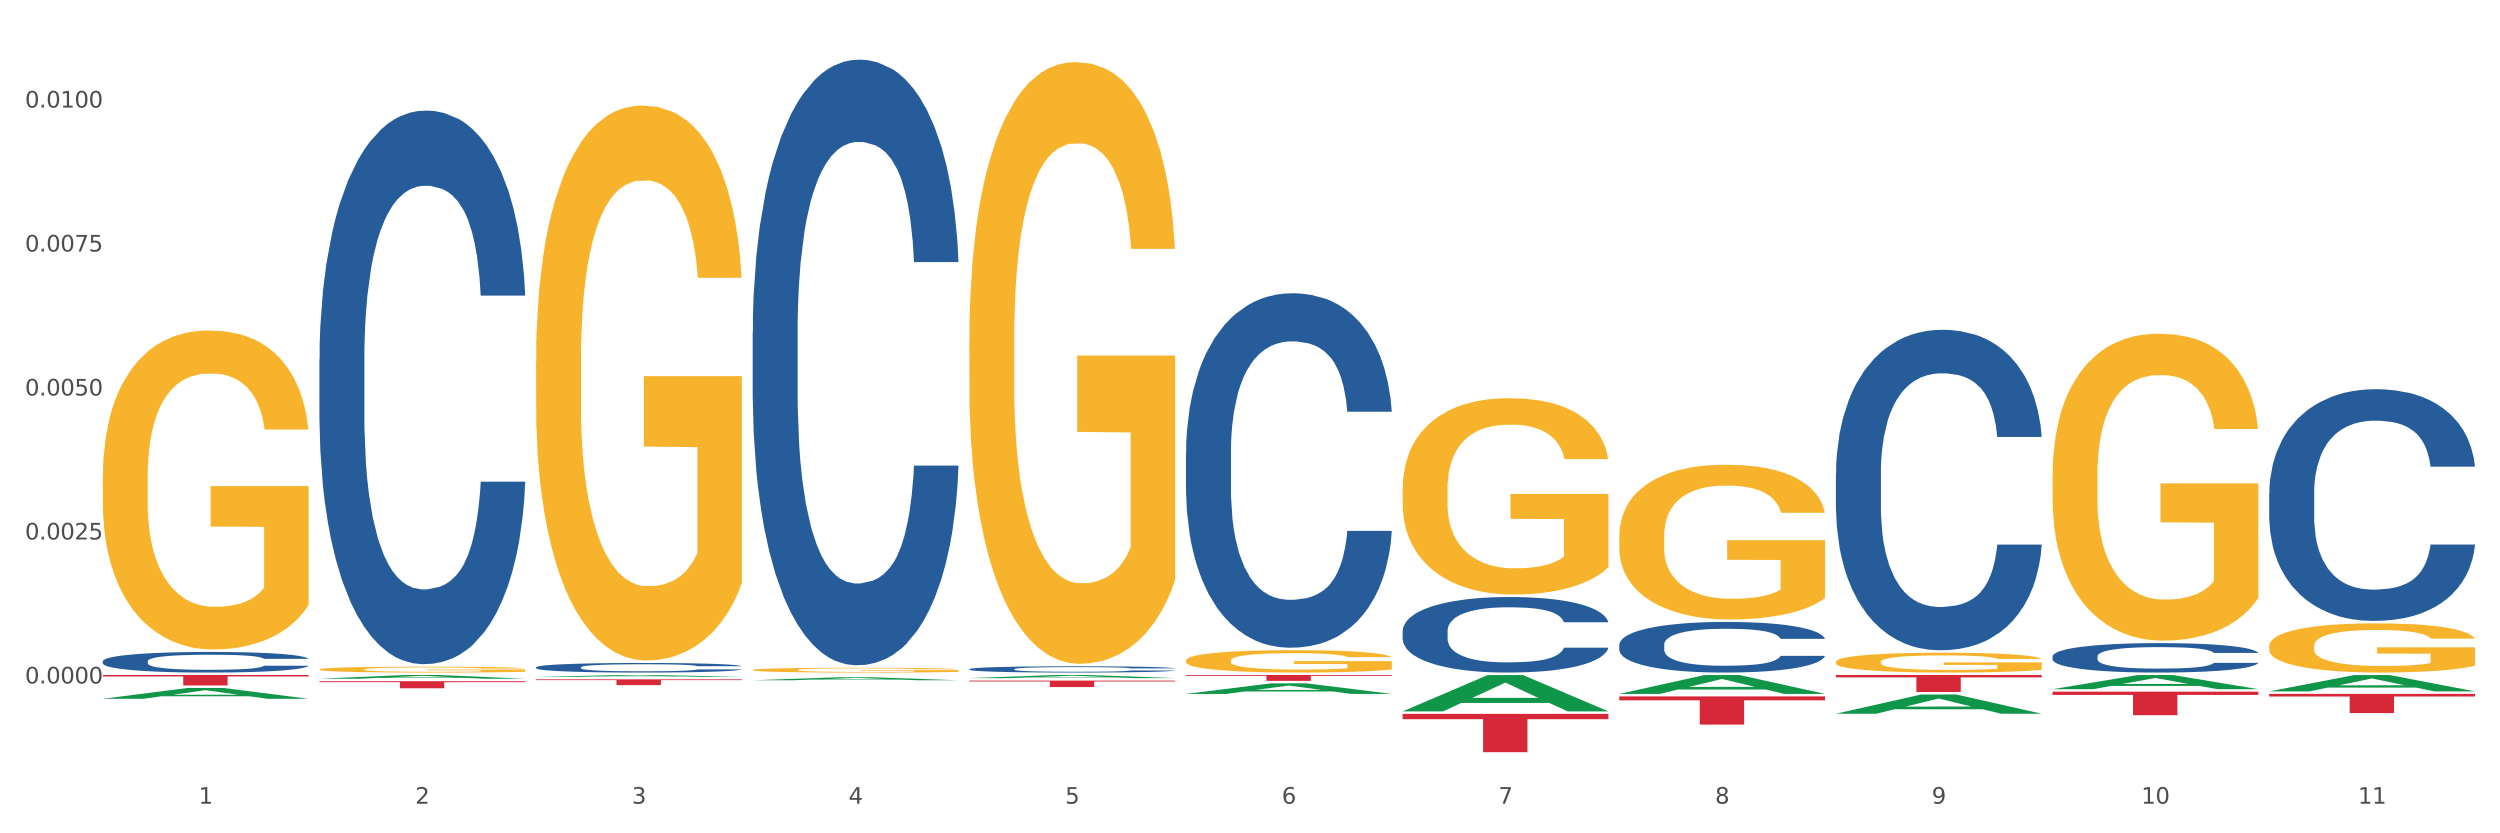 <?xml version="1.0" encoding="utf-8" standalone="no"?>
<!DOCTYPE svg PUBLIC "-//W3C//DTD SVG 1.1//EN"
  "http://www.w3.org/Graphics/SVG/1.1/DTD/svg11.dtd">
<svg xmlns:xlink="http://www.w3.org/1999/xlink" width="1080pt" height="360pt" viewBox="0 0 1080 360" xmlns="http://www.w3.org/2000/svg" version="1.1">
 <rect x="0" y="0" width="1080" height="360" fill="#333333" stroke="none"/>
 <defs>
  <style type="text/css">*{stroke-linejoin: round; stroke-linecap: butt}</style>
 </defs>
 <g id="figure_1">
  <g id="patch_1">
   <path d="M 0 360 
L 1080 360 
L 1080 0 
L 0 0 
z
" style="fill: #ffffff; stroke: #ffffff; stroke-linejoin: miter"/>
  </g>
  <g id="axes_1">
   <g id="matplotlib.axis_1">
    <g id="xtick_1">
     <g id="text_1">
      <!-- 1 -->
      <g style="fill: #4d4d4d" transform="translate(85.792 347.204) scale(0.096 -0.096)">
       <defs>
        <path id="DejaVuSans-31" d="M 794 531 
L 1825 531 
L 1825 4091 
L 703 3866 
L 703 4441 
L 1819 4666 
L 2450 4666 
L 2450 531 
L 3481 531 
L 3481 0 
L 794 0 
L 794 531 
z
" transform="scale(0.016)"/>
       </defs>
       <use xlink:href="#DejaVuSans-31"/>
      </g>
     </g>
    </g>
    <g id="xtick_2">
     <g id="text_2">
      <!-- 2 -->
      <g style="fill: #4d4d4d" transform="translate(179.382 347.204) scale(0.096 -0.096)">
       <defs>
        <path id="DejaVuSans-32" d="M 1228 531 
L 3431 531 
L 3431 0 
L 469 0 
L 469 531 
Q 828 903 1448 1529 
Q 2069 2156 2228 2338 
Q 2531 2678 2651 2914 
Q 2772 3150 2772 3378 
Q 2772 3750 2511 3984 
Q 2250 4219 1831 4219 
Q 1534 4219 1204 4116 
Q 875 4013 500 3803 
L 500 4441 
Q 881 4594 1212 4672 
Q 1544 4750 1819 4750 
Q 2544 4750 2975 4387 
Q 3406 4025 3406 3419 
Q 3406 3131 3298 2873 
Q 3191 2616 2906 2266 
Q 2828 2175 2409 1742 
Q 1991 1309 1228 531 
z
" transform="scale(0.016)"/>
       </defs>
       <use xlink:href="#DejaVuSans-32"/>
      </g>
     </g>
    </g>
    <g id="xtick_3">
     <g id="text_3">
      <!-- 3 -->
      <g style="fill: #4d4d4d" transform="translate(272.972 347.204) scale(0.096 -0.096)">
       <defs>
        <path id="DejaVuSans-33" d="M 2597 2516 
Q 3050 2419 3304 2112 
Q 3559 1806 3559 1356 
Q 3559 666 3084 287 
Q 2609 -91 1734 -91 
Q 1441 -91 1130 -33 
Q 819 25 488 141 
L 488 750 
Q 750 597 1062 519 
Q 1375 441 1716 441 
Q 2309 441 2620 675 
Q 2931 909 2931 1356 
Q 2931 1769 2642 2001 
Q 2353 2234 1838 2234 
L 1294 2234 
L 1294 2753 
L 1863 2753 
Q 2328 2753 2575 2939 
Q 2822 3125 2822 3475 
Q 2822 3834 2567 4026 
Q 2313 4219 1838 4219 
Q 1578 4219 1281 4162 
Q 984 4106 628 3988 
L 628 4550 
Q 988 4650 1302 4700 
Q 1616 4750 1894 4750 
Q 2613 4750 3031 4423 
Q 3450 4097 3450 3541 
Q 3450 3153 3228 2886 
Q 3006 2619 2597 2516 
z
" transform="scale(0.016)"/>
       </defs>
       <use xlink:href="#DejaVuSans-33"/>
      </g>
     </g>
    </g>
    <g id="xtick_4">
     <g id="text_4">
      <!-- 4 -->
      <g style="fill: #4d4d4d" transform="translate(366.562 347.204) scale(0.096 -0.096)">
       <defs>
        <path id="DejaVuSans-34" d="M 2419 4116 
L 825 1625 
L 2419 1625 
L 2419 4116 
z
M 2253 4666 
L 3047 4666 
L 3047 1625 
L 3713 1625 
L 3713 1100 
L 3047 1100 
L 3047 0 
L 2419 0 
L 2419 1100 
L 313 1100 
L 313 1709 
L 2253 4666 
z
" transform="scale(0.016)"/>
       </defs>
       <use xlink:href="#DejaVuSans-34"/>
      </g>
     </g>
    </g>
    <g id="xtick_5">
     <g id="text_5">
      <!-- 5 -->
      <g style="fill: #4d4d4d" transform="translate(460.152 347.204) scale(0.096 -0.096)">
       <defs>
        <path id="DejaVuSans-35" d="M 691 4666 
L 3169 4666 
L 3169 4134 
L 1269 4134 
L 1269 2991 
Q 1406 3038 1543 3061 
Q 1681 3084 1819 3084 
Q 2600 3084 3056 2656 
Q 3513 2228 3513 1497 
Q 3513 744 3044 326 
Q 2575 -91 1722 -91 
Q 1428 -91 1123 -41 
Q 819 9 494 109 
L 494 744 
Q 775 591 1075 516 
Q 1375 441 1709 441 
Q 2250 441 2565 725 
Q 2881 1009 2881 1497 
Q 2881 1984 2565 2268 
Q 2250 2553 1709 2553 
Q 1456 2553 1204 2497 
Q 953 2441 691 2322 
L 691 4666 
z
" transform="scale(0.016)"/>
       </defs>
       <use xlink:href="#DejaVuSans-35"/>
      </g>
     </g>
    </g>
    <g id="xtick_6">
     <g id="text_6">
      <!-- 6 -->
      <g style="fill: #4d4d4d" transform="translate(553.741 347.204) scale(0.096 -0.096)">
       <defs>
        <path id="DejaVuSans-36" d="M 2113 2584 
Q 1688 2584 1439 2293 
Q 1191 2003 1191 1497 
Q 1191 994 1439 701 
Q 1688 409 2113 409 
Q 2538 409 2786 701 
Q 3034 994 3034 1497 
Q 3034 2003 2786 2293 
Q 2538 2584 2113 2584 
z
M 3366 4563 
L 3366 3988 
Q 3128 4100 2886 4159 
Q 2644 4219 2406 4219 
Q 1781 4219 1451 3797 
Q 1122 3375 1075 2522 
Q 1259 2794 1537 2939 
Q 1816 3084 2150 3084 
Q 2853 3084 3261 2657 
Q 3669 2231 3669 1497 
Q 3669 778 3244 343 
Q 2819 -91 2113 -91 
Q 1303 -91 875 529 
Q 447 1150 447 2328 
Q 447 3434 972 4092 
Q 1497 4750 2381 4750 
Q 2619 4750 2861 4703 
Q 3103 4656 3366 4563 
z
" transform="scale(0.016)"/>
       </defs>
       <use xlink:href="#DejaVuSans-36"/>
      </g>
     </g>
    </g>
    <g id="xtick_7">
     <g id="text_7">
      <!-- 7 -->
      <g style="fill: #4d4d4d" transform="translate(647.331 347.204) scale(0.096 -0.096)">
       <defs>
        <path id="DejaVuSans-37" d="M 525 4666 
L 3525 4666 
L 3525 4397 
L 1831 0 
L 1172 0 
L 2766 4134 
L 525 4134 
L 525 4666 
z
" transform="scale(0.016)"/>
       </defs>
       <use xlink:href="#DejaVuSans-37"/>
      </g>
     </g>
    </g>
    <g id="xtick_8">
     <g id="text_8">
      <!-- 8 -->
      <g style="fill: #4d4d4d" transform="translate(740.921 347.204) scale(0.096 -0.096)">
       <defs>
        <path id="DejaVuSans-38" d="M 2034 2216 
Q 1584 2216 1326 1975 
Q 1069 1734 1069 1313 
Q 1069 891 1326 650 
Q 1584 409 2034 409 
Q 2484 409 2743 651 
Q 3003 894 3003 1313 
Q 3003 1734 2745 1975 
Q 2488 2216 2034 2216 
z
M 1403 2484 
Q 997 2584 770 2862 
Q 544 3141 544 3541 
Q 544 4100 942 4425 
Q 1341 4750 2034 4750 
Q 2731 4750 3128 4425 
Q 3525 4100 3525 3541 
Q 3525 3141 3298 2862 
Q 3072 2584 2669 2484 
Q 3125 2378 3379 2068 
Q 3634 1759 3634 1313 
Q 3634 634 3220 271 
Q 2806 -91 2034 -91 
Q 1263 -91 848 271 
Q 434 634 434 1313 
Q 434 1759 690 2068 
Q 947 2378 1403 2484 
z
M 1172 3481 
Q 1172 3119 1398 2916 
Q 1625 2713 2034 2713 
Q 2441 2713 2670 2916 
Q 2900 3119 2900 3481 
Q 2900 3844 2670 4047 
Q 2441 4250 2034 4250 
Q 1625 4250 1398 4047 
Q 1172 3844 1172 3481 
z
" transform="scale(0.016)"/>
       </defs>
       <use xlink:href="#DejaVuSans-38"/>
      </g>
     </g>
    </g>
    <g id="xtick_9">
     <g id="text_9">
      <!-- 9 -->
      <g style="fill: #4d4d4d" transform="translate(834.511 347.204) scale(0.096 -0.096)">
       <defs>
        <path id="DejaVuSans-39" d="M 703 97 
L 703 672 
Q 941 559 1184 500 
Q 1428 441 1663 441 
Q 2288 441 2617 861 
Q 2947 1281 2994 2138 
Q 2813 1869 2534 1725 
Q 2256 1581 1919 1581 
Q 1219 1581 811 2004 
Q 403 2428 403 3163 
Q 403 3881 828 4315 
Q 1253 4750 1959 4750 
Q 2769 4750 3195 4129 
Q 3622 3509 3622 2328 
Q 3622 1225 3098 567 
Q 2575 -91 1691 -91 
Q 1453 -91 1209 -44 
Q 966 3 703 97 
z
M 1959 2075 
Q 2384 2075 2632 2365 
Q 2881 2656 2881 3163 
Q 2881 3666 2632 3958 
Q 2384 4250 1959 4250 
Q 1534 4250 1286 3958 
Q 1038 3666 1038 3163 
Q 1038 2656 1286 2365 
Q 1534 2075 1959 2075 
z
" transform="scale(0.016)"/>
       </defs>
       <use xlink:href="#DejaVuSans-39"/>
      </g>
     </g>
    </g>
    <g id="xtick_10">
     <g id="text_10">
      <!-- 10 -->
      <g style="fill: #4d4d4d" transform="translate(925.047 347.204) scale(0.096 -0.096)">
       <defs>
        <path id="DejaVuSans-30" d="M 2034 4250 
Q 1547 4250 1301 3770 
Q 1056 3291 1056 2328 
Q 1056 1369 1301 889 
Q 1547 409 2034 409 
Q 2525 409 2770 889 
Q 3016 1369 3016 2328 
Q 3016 3291 2770 3770 
Q 2525 4250 2034 4250 
z
M 2034 4750 
Q 2819 4750 3233 4129 
Q 3647 3509 3647 2328 
Q 3647 1150 3233 529 
Q 2819 -91 2034 -91 
Q 1250 -91 836 529 
Q 422 1150 422 2328 
Q 422 3509 836 4129 
Q 1250 4750 2034 4750 
z
" transform="scale(0.016)"/>
       </defs>
       <use xlink:href="#DejaVuSans-31"/>
       <use xlink:href="#DejaVuSans-30" transform="translate(63.623 0)"/>
      </g>
     </g>
    </g>
    <g id="xtick_11">
     <g id="text_11">
      <!-- 11 -->
      <g style="fill: #4d4d4d" transform="translate(1018.637 347.204) scale(0.096 -0.096)">
       <use xlink:href="#DejaVuSans-31"/>
       <use xlink:href="#DejaVuSans-31" transform="translate(63.623 0)"/>
      </g>
     </g>
    </g>
    <g id="xtick_12"/>
    <g id="xtick_13"/>
    <g id="xtick_14"/>
    <g id="xtick_15"/>
    <g id="xtick_16"/>
    <g id="xtick_17"/>
    <g id="xtick_18"/>
    <g id="xtick_19"/>
    <g id="xtick_20"/>
    <g id="xtick_21"/>
   </g>
   <g id="matplotlib.axis_2">
    <g id="ytick_1">
     <g id="text_12">
      <!-- 0.0000 -->
      <g style="fill: #4d4d4d" transform="translate(10.8 295.259) scale(0.096 -0.096)">
       <defs>
        <path id="DejaVuSans-2e" d="M 684 794 
L 1344 794 
L 1344 0 
L 684 0 
L 684 794 
z
" transform="scale(0.016)"/>
       </defs>
       <use xlink:href="#DejaVuSans-30"/>
       <use xlink:href="#DejaVuSans-2e" transform="translate(63.623 0)"/>
       <use xlink:href="#DejaVuSans-30" transform="translate(95.41 0)"/>
       <use xlink:href="#DejaVuSans-30" transform="translate(159.033 0)"/>
       <use xlink:href="#DejaVuSans-30" transform="translate(222.656 0)"/>
       <use xlink:href="#DejaVuSans-30" transform="translate(286.279 0)"/>
      </g>
     </g>
    </g>
    <g id="ytick_2">
     <g id="text_13">
      <!-- 0.0025 -->
      <g style="fill: #4d4d4d" transform="translate(10.8 233.059) scale(0.096 -0.096)">
       <use xlink:href="#DejaVuSans-30"/>
       <use xlink:href="#DejaVuSans-2e" transform="translate(63.623 0)"/>
       <use xlink:href="#DejaVuSans-30" transform="translate(95.41 0)"/>
       <use xlink:href="#DejaVuSans-30" transform="translate(159.033 0)"/>
       <use xlink:href="#DejaVuSans-32" transform="translate(222.656 0)"/>
       <use xlink:href="#DejaVuSans-35" transform="translate(286.279 0)"/>
      </g>
     </g>
    </g>
    <g id="ytick_3">
     <g id="text_14">
      <!-- 0.0050 -->
      <g style="fill: #4d4d4d" transform="translate(10.8 170.859) scale(0.096 -0.096)">
       <use xlink:href="#DejaVuSans-30"/>
       <use xlink:href="#DejaVuSans-2e" transform="translate(63.623 0)"/>
       <use xlink:href="#DejaVuSans-30" transform="translate(95.41 0)"/>
       <use xlink:href="#DejaVuSans-30" transform="translate(159.033 0)"/>
       <use xlink:href="#DejaVuSans-35" transform="translate(222.656 0)"/>
       <use xlink:href="#DejaVuSans-30" transform="translate(286.279 0)"/>
      </g>
     </g>
    </g>
    <g id="ytick_4">
     <g id="text_15">
      <!-- 0.0075 -->
      <g style="fill: #4d4d4d" transform="translate(10.8 108.66) scale(0.096 -0.096)">
       <use xlink:href="#DejaVuSans-30"/>
       <use xlink:href="#DejaVuSans-2e" transform="translate(63.623 0)"/>
       <use xlink:href="#DejaVuSans-30" transform="translate(95.41 0)"/>
       <use xlink:href="#DejaVuSans-30" transform="translate(159.033 0)"/>
       <use xlink:href="#DejaVuSans-37" transform="translate(222.656 0)"/>
       <use xlink:href="#DejaVuSans-35" transform="translate(286.279 0)"/>
      </g>
     </g>
    </g>
    <g id="ytick_5">
     <g id="text_16">
      <!-- 0.0100 -->
      <g style="fill: #4d4d4d" transform="translate(10.8 46.46) scale(0.096 -0.096)">
       <use xlink:href="#DejaVuSans-30"/>
       <use xlink:href="#DejaVuSans-2e" transform="translate(63.623 0)"/>
       <use xlink:href="#DejaVuSans-30" transform="translate(95.41 0)"/>
       <use xlink:href="#DejaVuSans-31" transform="translate(159.033 0)"/>
       <use xlink:href="#DejaVuSans-30" transform="translate(222.656 0)"/>
       <use xlink:href="#DejaVuSans-30" transform="translate(286.279 0)"/>
      </g>
     </g>
    </g>
    <g id="ytick_6"/>
    <g id="ytick_7"/>
    <g id="ytick_8"/>
    <g id="ytick_9"/>
    <g id="ytick_10"/>
   </g>
   <g id="PolyCollection_1">
    <path d="M 44.391 301.877 
L 44.483 301.872 
L 81.147 297.184 
L 96.362 297.179 
L 133.301 301.886 
L 115.703 301.886 
L 107.728 300.79 
L 69.873 300.79 
L 69.598 300.807 
L 61.898 301.886 
L 44.391 301.886 
L 44.391 301.877 
L 74.639 300.136 
L 102.962 300.131 
L 88.938 298.182 
L 88.755 298.174 
L 88.571 298.187 
L 74.547 300.131 
L 74.639 300.136 
L 44.391 301.877 
z
" clip-path="url(#p5efb0b8106)" style="fill: #109648"/>
    <path d="M 325.161 289.433 
L 325.266 289.431 
L 325.266 289.363 
L 325.476 289.304 
L 326.525 289.162 
L 328.1 289.045 
L 329.254 288.982 
L 330.409 288.931 
L 331.774 288.88 
L 333.453 288.827 
L 336.497 288.749 
L 338.387 288.71 
L 340.696 288.668 
L 344.895 288.607 
L 347.939 288.573 
L 351.088 288.545 
L 356.232 288.511 
L 359.591 288.496 
L 363.16 288.484 
L 367.464 288.477 
L 370.718 288.475 
L 377.856 288.48 
L 383.944 288.497 
L 386.883 288.511 
L 390.662 288.533 
L 392.657 288.549 
L 395.911 288.579 
L 399.27 288.619 
L 401.579 288.653 
L 405.043 288.717 
L 407.668 288.782 
L 410.082 288.861 
L 411.342 288.916 
L 412.286 288.967 
L 413.126 289.026 
L 413.966 289.119 
L 395.071 289.119 
L 394.336 289.052 
L 393.182 288.99 
L 391.502 288.929 
L 390.033 288.891 
L 387.513 288.844 
L 385.204 288.814 
L 382.79 288.791 
L 379.85 288.772 
L 377.541 288.763 
L 374.287 288.755 
L 367.884 288.757 
L 363.58 288.772 
L 360.641 288.791 
L 358.751 288.808 
L 357.072 288.827 
L 355.182 288.853 
L 352.978 288.893 
L 351.403 288.929 
L 349.829 288.975 
L 348.569 289.02 
L 347.414 289.073 
L 346.47 289.13 
L 345.735 289.189 
L 345.105 289.261 
L 344.58 289.38 
L 344.58 289.639 
L 344.79 289.698 
L 345.315 289.776 
L 345.945 289.834 
L 346.995 289.904 
L 347.939 289.952 
L 349.724 290.02 
L 351.718 290.077 
L 353.293 290.113 
L 354.867 290.143 
L 357.597 290.185 
L 360.641 290.219 
L 363.265 290.24 
L 366.834 290.259 
L 369.248 290.266 
L 371.348 290.27 
L 376.491 290.27 
L 380.165 290.264 
L 384.259 290.251 
L 387.408 290.234 
L 390.033 290.213 
L 392.972 290.179 
L 394.861 290.147 
L 394.861 289.751 
L 371.768 289.749 
L 371.768 289.486 
L 414.071 289.486 
L 414.071 290.259 
L 412.286 290.298 
L 410.292 290.334 
L 408.193 290.367 
L 405.043 290.406 
L 401.265 290.444 
L 397.905 290.471 
L 394.336 290.493 
L 390.138 290.514 
L 384.679 290.533 
L 381.32 290.541 
L 377.121 290.546 
L 372.188 290.548 
L 367.884 290.545 
L 363.685 290.535 
L 359.276 290.518 
L 354.972 290.493 
L 351.718 290.469 
L 348.464 290.439 
L 345 290.399 
L 342.271 290.361 
L 340.171 290.327 
L 337.862 290.283 
L 335.343 290.226 
L 333.453 290.175 
L 331.774 290.122 
L 329.989 290.054 
L 328.73 289.995 
L 327.47 289.922 
L 326.735 289.867 
L 325.895 289.781 
L 325.266 289.662 
L 325.161 289.433 
z
" clip-path="url(#p5efb0b8106)" style="fill: #f7b32b"/>
    <path d="M 418.75 146.93 
L 418.855 146.693 
L 418.855 138.146 
L 419.065 130.785 
L 420.115 112.979 
L 421.69 98.258 
L 422.844 90.423 
L 423.999 84.013 
L 425.364 77.602 
L 427.043 70.955 
L 430.087 61.22 
L 431.977 56.234 
L 434.286 51.011 
L 438.485 43.413 
L 441.529 39.14 
L 444.678 35.578 
L 449.822 31.305 
L 453.181 29.405 
L 456.75 27.981 
L 461.054 27.031 
L 464.308 26.794 
L 471.446 27.506 
L 477.534 29.643 
L 480.473 31.305 
L 484.252 34.154 
L 486.247 36.053 
L 489.501 39.852 
L 492.86 44.838 
L 495.169 49.112 
L 498.633 57.184 
L 501.258 65.256 
L 503.672 75.228 
L 504.932 82.114 
L 505.876 88.524 
L 506.716 95.884 
L 507.556 107.518 
L 488.661 107.518 
L 487.926 99.208 
L 486.772 91.373 
L 485.092 83.775 
L 483.622 79.027 
L 481.103 73.091 
L 478.794 69.293 
L 476.379 66.444 
L 473.44 64.069 
L 471.131 62.882 
L 467.877 61.932 
L 461.474 62.17 
L 457.17 64.069 
L 454.231 66.444 
L 452.341 68.58 
L 450.662 70.955 
L 448.772 74.279 
L 446.568 79.264 
L 444.993 83.775 
L 443.419 89.474 
L 442.159 95.172 
L 441.004 101.82 
L 440.06 108.942 
L 439.325 116.303 
L 438.695 125.325 
L 438.17 140.282 
L 438.17 172.81 
L 438.38 180.17 
L 438.905 189.904 
L 439.535 197.264 
L 440.584 206.049 
L 441.529 211.985 
L 443.314 220.532 
L 445.308 227.655 
L 446.883 232.166 
L 448.457 235.964 
L 451.186 241.188 
L 454.231 245.461 
L 456.855 248.073 
L 460.424 250.447 
L 462.838 251.397 
L 464.938 251.872 
L 470.081 251.872 
L 473.755 251.16 
L 477.849 249.498 
L 480.998 247.361 
L 483.622 244.749 
L 486.562 240.476 
L 488.451 236.439 
L 488.451 186.818 
L 465.358 186.58 
L 465.358 153.578 
L 507.661 153.578 
L 507.661 250.447 
L 505.876 255.433 
L 503.882 259.944 
L 501.782 263.981 
L 498.633 268.966 
L 494.854 273.715 
L 491.495 277.039 
L 487.926 279.888 
L 483.727 282.5 
L 478.269 284.874 
L 474.91 285.824 
L 470.711 286.536 
L 465.777 286.773 
L 461.474 286.298 
L 457.275 285.111 
L 452.866 282.974 
L 448.562 279.888 
L 445.308 276.801 
L 442.054 273.003 
L 438.59 268.017 
L 435.861 263.268 
L 433.761 258.995 
L 431.452 253.534 
L 428.933 246.411 
L 427.043 240.001 
L 425.364 233.353 
L 423.579 224.805 
L 422.319 217.445 
L 421.06 208.186 
L 420.325 201.3 
L 419.485 190.616 
L 418.855 175.659 
L 418.75 146.93 
z
" clip-path="url(#p5efb0b8106)" style="fill: #f7b32b"/>
    <path d="M 512.34 285.352 
L 512.445 285.343 
L 512.445 285.025 
L 512.655 284.752 
L 513.705 284.09 
L 515.28 283.543 
L 516.434 283.252 
L 517.589 283.013 
L 518.953 282.775 
L 520.633 282.528 
L 523.677 282.166 
L 525.567 281.981 
L 527.876 281.787 
L 532.075 281.505 
L 535.119 281.346 
L 538.268 281.214 
L 543.412 281.055 
L 546.771 280.984 
L 550.34 280.931 
L 554.644 280.896 
L 557.898 280.887 
L 565.036 280.914 
L 571.124 280.993 
L 574.063 281.055 
L 577.842 281.161 
L 579.837 281.231 
L 583.091 281.372 
L 586.45 281.558 
L 588.759 281.716 
L 592.223 282.016 
L 594.847 282.316 
L 597.262 282.687 
L 598.521 282.943 
L 599.466 283.181 
L 600.306 283.455 
L 601.146 283.887 
L 582.251 283.887 
L 581.516 283.578 
L 580.361 283.287 
L 578.682 283.005 
L 577.212 282.828 
L 574.693 282.608 
L 572.384 282.466 
L 569.969 282.361 
L 567.03 282.272 
L 564.721 282.228 
L 561.467 282.193 
L 555.063 282.202 
L 550.76 282.272 
L 547.82 282.361 
L 545.931 282.44 
L 544.251 282.528 
L 542.362 282.652 
L 540.158 282.837 
L 538.583 283.005 
L 537.008 283.216 
L 535.749 283.428 
L 534.594 283.675 
L 533.649 283.94 
L 532.915 284.213 
L 532.285 284.549 
L 531.76 285.105 
L 531.76 286.313 
L 531.97 286.587 
L 532.495 286.949 
L 533.125 287.222 
L 534.174 287.549 
L 535.119 287.769 
L 536.904 288.087 
L 538.898 288.351 
L 540.473 288.519 
L 542.047 288.66 
L 544.776 288.854 
L 547.82 289.013 
L 550.445 289.11 
L 554.014 289.198 
L 556.428 289.234 
L 558.528 289.251 
L 563.671 289.251 
L 567.345 289.225 
L 571.439 289.163 
L 574.588 289.084 
L 577.212 288.987 
L 580.152 288.828 
L 582.041 288.678 
L 582.041 286.834 
L 558.947 286.825 
L 558.947 285.599 
L 601.251 285.599 
L 601.251 289.198 
L 599.466 289.384 
L 597.472 289.551 
L 595.372 289.701 
L 592.223 289.887 
L 588.444 290.063 
L 585.085 290.187 
L 581.516 290.292 
L 577.317 290.39 
L 571.859 290.478 
L 568.5 290.513 
L 564.301 290.54 
L 559.367 290.548 
L 555.063 290.531 
L 550.865 290.487 
L 546.456 290.407 
L 542.152 290.292 
L 538.898 290.178 
L 535.644 290.037 
L 532.18 289.851 
L 529.451 289.675 
L 527.351 289.516 
L 525.042 289.313 
L 522.522 289.048 
L 520.633 288.81 
L 518.953 288.563 
L 517.169 288.246 
L 515.909 287.972 
L 514.65 287.628 
L 513.915 287.372 
L 513.075 286.975 
L 512.445 286.419 
L 512.34 285.352 
z
" clip-path="url(#p5efb0b8106)" style="fill: #f7b32b"/>
    <path d="M 605.93 211.216 
L 606.035 211.139 
L 606.035 208.349 
L 606.245 205.948 
L 607.295 200.137 
L 608.869 195.333 
L 610.024 192.776 
L 611.179 190.684 
L 612.543 188.592 
L 614.223 186.423 
L 617.267 183.246 
L 619.157 181.619 
L 621.466 179.915 
L 625.665 177.435 
L 628.709 176.041 
L 631.858 174.878 
L 637.002 173.484 
L 640.361 172.864 
L 643.93 172.399 
L 648.233 172.089 
L 651.488 172.012 
L 658.626 172.244 
L 664.714 172.942 
L 667.653 173.484 
L 671.432 174.414 
L 673.426 175.033 
L 676.681 176.273 
L 680.04 177.9 
L 682.349 179.295 
L 685.813 181.929 
L 688.437 184.563 
L 690.852 187.818 
L 692.111 190.064 
L 693.056 192.156 
L 693.896 194.558 
L 694.736 198.355 
L 675.841 198.355 
L 675.106 195.643 
L 673.951 193.086 
L 672.272 190.607 
L 670.802 189.057 
L 668.283 187.12 
L 665.974 185.881 
L 663.559 184.951 
L 660.62 184.176 
L 658.311 183.789 
L 655.057 183.479 
L 648.653 183.556 
L 644.35 184.176 
L 641.41 184.951 
L 639.521 185.648 
L 637.841 186.423 
L 635.952 187.508 
L 633.747 189.135 
L 632.173 190.607 
L 630.598 192.466 
L 629.339 194.326 
L 628.184 196.495 
L 627.239 198.82 
L 626.504 201.221 
L 625.875 204.166 
L 625.35 209.047 
L 625.35 219.661 
L 625.56 222.063 
L 626.085 225.24 
L 626.714 227.642 
L 627.764 230.509 
L 628.709 232.446 
L 630.493 235.235 
L 632.488 237.559 
L 634.062 239.031 
L 635.637 240.271 
L 638.366 241.975 
L 641.41 243.37 
L 644.035 244.222 
L 647.604 244.997 
L 650.018 245.307 
L 652.117 245.462 
L 657.261 245.462 
L 660.935 245.23 
L 665.029 244.687 
L 668.178 243.99 
L 670.802 243.138 
L 673.741 241.743 
L 675.631 240.426 
L 675.631 224.233 
L 652.537 224.155 
L 652.537 213.386 
L 694.841 213.386 
L 694.841 244.997 
L 693.056 246.624 
L 691.062 248.096 
L 688.962 249.413 
L 685.813 251.041 
L 682.034 252.59 
L 678.675 253.675 
L 675.106 254.605 
L 670.907 255.457 
L 665.449 256.232 
L 662.09 256.542 
L 657.891 256.774 
L 652.957 256.851 
L 648.653 256.697 
L 644.455 256.309 
L 640.046 255.612 
L 635.742 254.605 
L 632.488 253.597 
L 629.234 252.358 
L 625.77 250.731 
L 623.04 249.181 
L 620.941 247.786 
L 618.632 246.004 
L 616.112 243.68 
L 614.223 241.588 
L 612.543 239.419 
L 610.759 236.629 
L 609.499 234.228 
L 608.24 231.206 
L 607.505 228.959 
L 606.665 225.472 
L 606.035 220.591 
L 605.93 211.216 
z
" clip-path="url(#p5efb0b8106)" style="fill: #f7b32b"/>
    <path d="M 699.52 231.655 
L 699.625 231.594 
L 699.625 229.396 
L 699.835 227.504 
L 700.885 222.925 
L 702.459 219.14 
L 703.614 217.126 
L 704.769 215.477 
L 706.133 213.829 
L 707.813 212.12 
L 710.857 209.617 
L 712.746 208.335 
L 715.056 206.992 
L 719.255 205.039 
L 722.299 203.94 
L 725.448 203.024 
L 730.591 201.925 
L 733.951 201.437 
L 737.52 201.07 
L 741.823 200.826 
L 745.077 200.765 
L 752.215 200.948 
L 758.304 201.498 
L 761.243 201.925 
L 765.022 202.658 
L 767.016 203.146 
L 770.27 204.123 
L 773.63 205.405 
L 775.939 206.504 
L 779.403 208.579 
L 782.027 210.655 
L 784.442 213.219 
L 785.701 214.989 
L 786.646 216.637 
L 787.486 218.53 
L 788.325 221.521 
L 769.431 221.521 
L 768.696 219.384 
L 767.541 217.37 
L 765.862 215.416 
L 764.392 214.195 
L 761.873 212.669 
L 759.563 211.693 
L 757.149 210.96 
L 754.21 210.35 
L 751.901 210.044 
L 748.646 209.8 
L 742.243 209.861 
L 737.939 210.35 
L 735 210.96 
L 733.111 211.509 
L 731.431 212.12 
L 729.542 212.975 
L 727.337 214.257 
L 725.763 215.416 
L 724.188 216.882 
L 722.929 218.347 
L 721.774 220.056 
L 720.829 221.887 
L 720.094 223.78 
L 719.465 226.1 
L 718.94 229.945 
L 718.94 238.309 
L 719.15 240.201 
L 719.674 242.704 
L 720.304 244.597 
L 721.354 246.855 
L 722.299 248.382 
L 724.083 250.579 
L 726.078 252.411 
L 727.652 253.57 
L 729.227 254.547 
L 731.956 255.89 
L 735 256.989 
L 737.624 257.661 
L 741.193 258.271 
L 743.608 258.515 
L 745.707 258.637 
L 750.851 258.637 
L 754.525 258.454 
L 758.619 258.027 
L 761.768 257.477 
L 764.392 256.806 
L 767.331 255.707 
L 769.221 254.669 
L 769.221 241.911 
L 746.127 241.85 
L 746.127 233.364 
L 788.43 233.364 
L 788.43 258.271 
L 786.646 259.553 
L 784.651 260.713 
L 782.552 261.751 
L 779.403 263.033 
L 775.624 264.254 
L 772.265 265.108 
L 768.696 265.841 
L 764.497 266.512 
L 759.039 267.123 
L 755.679 267.367 
L 751.481 267.55 
L 746.547 267.611 
L 742.243 267.489 
L 738.044 267.184 
L 733.636 266.634 
L 729.332 265.841 
L 726.078 265.047 
L 722.824 264.07 
L 719.36 262.788 
L 716.63 261.568 
L 714.531 260.469 
L 712.222 259.065 
L 709.702 257.233 
L 707.813 255.585 
L 706.133 253.876 
L 704.349 251.678 
L 703.089 249.786 
L 701.829 247.405 
L 701.095 245.634 
L 700.255 242.887 
L 699.625 239.041 
L 699.52 231.655 
z
" clip-path="url(#p5efb0b8106)" style="fill: #f7b32b"/>
    <path d="M 793.11 285.944 
L 793.215 285.936 
L 793.215 285.654 
L 793.425 285.412 
L 794.475 284.826 
L 796.049 284.341 
L 797.204 284.083 
L 798.358 283.872 
L 799.723 283.661 
L 801.403 283.442 
L 804.447 283.121 
L 806.336 282.957 
L 808.646 282.785 
L 812.844 282.535 
L 815.889 282.394 
L 819.038 282.277 
L 824.181 282.136 
L 827.54 282.074 
L 831.109 282.027 
L 835.413 281.996 
L 838.667 281.988 
L 845.805 282.011 
L 851.894 282.082 
L 854.833 282.136 
L 858.612 282.23 
L 860.606 282.293 
L 863.86 282.418 
L 867.219 282.582 
L 869.529 282.723 
L 872.993 282.988 
L 875.617 283.254 
L 878.031 283.583 
L 879.291 283.809 
L 880.236 284.02 
L 881.076 284.263 
L 881.915 284.646 
L 863.021 284.646 
L 862.286 284.372 
L 861.131 284.114 
L 859.452 283.864 
L 857.982 283.708 
L 855.463 283.512 
L 853.153 283.387 
L 850.739 283.293 
L 847.8 283.215 
L 845.49 283.176 
L 842.236 283.145 
L 835.833 283.153 
L 831.529 283.215 
L 828.59 283.293 
L 826.701 283.364 
L 825.021 283.442 
L 823.132 283.551 
L 820.927 283.715 
L 819.353 283.864 
L 817.778 284.052 
L 816.518 284.239 
L 815.364 284.458 
L 814.419 284.693 
L 813.684 284.935 
L 813.054 285.232 
L 812.53 285.725 
L 812.53 286.796 
L 812.739 287.038 
L 813.264 287.359 
L 813.894 287.601 
L 814.944 287.89 
L 815.889 288.086 
L 817.673 288.367 
L 819.668 288.602 
L 821.242 288.75 
L 822.817 288.875 
L 825.546 289.047 
L 828.59 289.188 
L 831.214 289.274 
L 834.783 289.352 
L 837.198 289.383 
L 839.297 289.399 
L 844.441 289.399 
L 848.115 289.376 
L 852.209 289.321 
L 855.358 289.251 
L 857.982 289.165 
L 860.921 289.024 
L 862.811 288.891 
L 862.811 287.257 
L 839.717 287.249 
L 839.717 286.162 
L 882.02 286.162 
L 882.02 289.352 
L 880.236 289.516 
L 878.241 289.665 
L 876.142 289.798 
L 872.993 289.962 
L 869.214 290.118 
L 865.855 290.228 
L 862.286 290.322 
L 858.087 290.408 
L 852.628 290.486 
L 849.269 290.517 
L 845.071 290.541 
L 840.137 290.548 
L 835.833 290.533 
L 831.634 290.494 
L 827.225 290.423 
L 822.922 290.322 
L 819.668 290.22 
L 816.413 290.095 
L 812.949 289.931 
L 810.22 289.774 
L 808.121 289.634 
L 805.811 289.454 
L 803.292 289.219 
L 801.403 289.008 
L 799.723 288.789 
L 797.939 288.508 
L 796.679 288.266 
L 795.419 287.961 
L 794.684 287.734 
L 793.845 287.382 
L 793.215 286.89 
L 793.11 285.944 
z
" clip-path="url(#p5efb0b8106)" style="fill: #f7b32b"/>
    <path d="M 980.29 299.745 
L 1069.2 299.745 
L 1069.2 300.898 
L 1034.226 300.906 
L 1034.226 308.038 
L 1015.053 308.038 
L 1015.053 300.906 
L 980.29 300.898 
L 980.29 299.753 
L 980.29 299.745 
z
" clip-path="url(#p5efb0b8106)" style="fill: #d62839"/>
    <path d="M 886.7 298.801 
L 975.61 298.801 
L 975.61 300.214 
L 940.636 300.224 
L 940.636 308.966 
L 921.463 308.966 
L 921.463 300.224 
L 886.7 300.214 
L 886.7 298.811 
L 886.7 298.801 
z
" clip-path="url(#p5efb0b8106)" style="fill: #d62839"/>
    <path d="M 793.11 291.612 
L 882.02 291.612 
L 882.02 292.633 
L 847.046 292.64 
L 847.046 298.958 
L 827.873 298.958 
L 827.873 292.64 
L 793.11 292.633 
L 793.11 291.619 
L 793.11 291.612 
z
" clip-path="url(#p5efb0b8106)" style="fill: #d62839"/>
    <path d="M 699.52 300.843 
L 788.43 300.843 
L 788.43 302.537 
L 753.456 302.548 
L 753.456 313.032 
L 734.284 313.032 
L 734.284 302.548 
L 699.52 302.537 
L 699.52 300.855 
L 699.52 300.843 
z
" clip-path="url(#p5efb0b8106)" style="fill: #d62839"/>
    <path d="M 605.93 308.386 
L 694.841 308.386 
L 694.841 310.688 
L 659.866 310.704 
L 659.866 324.95 
L 640.694 324.95 
L 640.694 310.704 
L 605.93 310.688 
L 605.93 308.402 
L 605.93 308.386 
z
" clip-path="url(#p5efb0b8106)" style="fill: #d62839"/>
    <path d="M 512.34 291.612 
L 601.251 291.612 
L 601.251 291.962 
L 566.276 291.964 
L 566.276 294.129 
L 547.104 294.129 
L 547.104 291.964 
L 512.34 291.962 
L 512.34 291.614 
L 512.34 291.612 
z
" clip-path="url(#p5efb0b8106)" style="fill: #d62839"/>
    <path d="M 231.571 293.47 
L 320.481 293.47 
L 320.481 293.817 
L 285.507 293.82 
L 285.507 295.971 
L 266.334 295.971 
L 266.334 293.82 
L 231.571 293.817 
L 231.571 293.472 
L 231.571 293.47 
z
" clip-path="url(#p5efb0b8106)" style="fill: #d62839"/>
    <path d="M 137.981 294.269 
L 226.891 294.269 
L 226.891 294.694 
L 191.917 294.697 
L 191.917 297.329 
L 172.744 297.329 
L 172.744 294.697 
L 137.981 294.694 
L 137.981 294.272 
L 137.981 294.269 
z
" clip-path="url(#p5efb0b8106)" style="fill: #d62839"/>
    <path d="M 44.391 291.612 
L 133.301 291.612 
L 133.301 292.238 
L 98.327 292.242 
L 98.327 296.116 
L 79.155 296.116 
L 79.155 292.242 
L 44.391 292.238 
L 44.391 291.616 
L 44.391 291.612 
z
" clip-path="url(#p5efb0b8106)" style="fill: #d62839"/>
    <path d="M 886.7 205.432 
L 886.805 205.311 
L 886.805 200.95 
L 887.015 197.196 
L 888.064 188.113 
L 889.639 180.604 
L 890.794 176.607 
L 891.948 173.337 
L 893.313 170.067 
L 894.992 166.676 
L 898.037 161.71 
L 899.926 159.167 
L 902.235 156.502 
L 906.434 152.627 
L 909.478 150.446 
L 912.628 148.63 
L 917.771 146.45 
L 921.13 145.481 
L 924.699 144.754 
L 929.003 144.27 
L 932.257 144.149 
L 939.395 144.512 
L 945.483 145.602 
L 948.423 146.45 
L 952.202 147.903 
L 954.196 148.872 
L 957.45 150.81 
L 960.809 153.353 
L 963.119 155.533 
L 966.583 159.651 
L 969.207 163.769 
L 971.621 168.856 
L 972.881 172.368 
L 973.826 175.638 
L 974.665 179.392 
L 975.505 185.327 
L 956.61 185.327 
L 955.876 181.088 
L 954.721 177.091 
L 953.041 173.216 
L 951.572 170.793 
L 949.052 167.766 
L 946.743 165.828 
L 944.329 164.374 
L 941.39 163.163 
L 939.08 162.558 
L 935.826 162.073 
L 929.423 162.194 
L 925.119 163.163 
L 922.18 164.374 
L 920.29 165.464 
L 918.611 166.676 
L 916.721 168.371 
L 914.517 170.915 
L 912.942 173.216 
L 911.368 176.122 
L 910.108 179.029 
L 908.954 182.42 
L 908.009 186.054 
L 907.274 189.808 
L 906.644 194.41 
L 906.119 202.04 
L 906.119 218.633 
L 906.329 222.387 
L 906.854 227.353 
L 907.484 231.107 
L 908.534 235.589 
L 909.478 238.616 
L 911.263 242.977 
L 913.257 246.61 
L 914.832 248.911 
L 916.407 250.849 
L 919.136 253.513 
L 922.18 255.693 
L 924.804 257.026 
L 928.373 258.237 
L 930.788 258.721 
L 932.887 258.963 
L 938.031 258.963 
L 941.705 258.6 
L 945.798 257.752 
L 948.948 256.662 
L 951.572 255.33 
L 954.511 253.15 
L 956.4 251.091 
L 956.4 225.779 
L 933.307 225.657 
L 933.307 208.823 
L 975.61 208.823 
L 975.61 258.237 
L 973.826 260.78 
L 971.831 263.081 
L 969.732 265.14 
L 966.583 267.683 
L 962.804 270.106 
L 959.445 271.801 
L 955.876 273.255 
L 951.677 274.587 
L 946.218 275.798 
L 942.859 276.282 
L 938.66 276.646 
L 933.727 276.767 
L 929.423 276.525 
L 925.224 275.919 
L 920.815 274.829 
L 916.512 273.255 
L 913.257 271.68 
L 910.003 269.742 
L 906.539 267.199 
L 903.81 264.777 
L 901.711 262.597 
L 899.401 259.811 
L 896.882 256.178 
L 894.992 252.908 
L 893.313 249.517 
L 891.528 245.157 
L 890.269 241.402 
L 889.009 236.679 
L 888.274 233.166 
L 887.435 227.716 
L 886.805 220.086 
L 886.7 205.432 
z
" clip-path="url(#p5efb0b8106)" style="fill: #f7b32b"/>
    <path d="M 980.29 279.117 
L 980.395 279.098 
L 980.395 278.399 
L 980.605 277.797 
L 981.654 276.342 
L 983.229 275.139 
L 984.383 274.498 
L 985.538 273.974 
L 986.903 273.45 
L 988.582 272.907 
L 991.626 272.111 
L 993.516 271.703 
L 995.825 271.276 
L 1000.024 270.655 
L 1003.068 270.306 
L 1006.217 270.015 
L 1011.361 269.666 
L 1014.72 269.51 
L 1018.289 269.394 
L 1022.593 269.316 
L 1025.847 269.297 
L 1032.985 269.355 
L 1039.073 269.53 
L 1042.013 269.666 
L 1045.791 269.898 
L 1047.786 270.054 
L 1051.04 270.364 
L 1054.399 270.772 
L 1056.708 271.121 
L 1060.173 271.781 
L 1062.797 272.441 
L 1065.211 273.256 
L 1066.471 273.819 
L 1067.415 274.343 
L 1068.255 274.944 
L 1069.095 275.895 
L 1050.2 275.895 
L 1049.465 275.216 
L 1048.311 274.576 
L 1046.631 273.955 
L 1045.162 273.567 
L 1042.642 273.081 
L 1040.333 272.771 
L 1037.919 272.538 
L 1034.979 272.344 
L 1032.67 272.247 
L 1029.416 272.169 
L 1023.013 272.189 
L 1018.709 272.344 
L 1015.77 272.538 
L 1013.88 272.713 
L 1012.201 272.907 
L 1010.311 273.178 
L 1008.107 273.586 
L 1006.532 273.955 
L 1004.958 274.42 
L 1003.698 274.886 
L 1002.543 275.43 
L 1001.599 276.012 
L 1000.864 276.614 
L 1000.234 277.351 
L 999.709 278.574 
L 999.709 281.233 
L 999.919 281.834 
L 1000.444 282.63 
L 1001.074 283.232 
L 1002.124 283.95 
L 1003.068 284.435 
L 1004.853 285.134 
L 1006.847 285.716 
L 1008.422 286.085 
L 1009.996 286.395 
L 1012.726 286.822 
L 1015.77 287.171 
L 1018.394 287.385 
L 1021.963 287.579 
L 1024.377 287.657 
L 1026.477 287.695 
L 1031.62 287.695 
L 1035.294 287.637 
L 1039.388 287.501 
L 1042.537 287.327 
L 1045.162 287.113 
L 1048.101 286.764 
L 1049.99 286.434 
L 1049.99 282.378 
L 1026.897 282.358 
L 1026.897 279.661 
L 1069.2 279.661 
L 1069.2 287.579 
L 1067.415 287.987 
L 1065.421 288.355 
L 1063.322 288.685 
L 1060.173 289.093 
L 1056.394 289.481 
L 1053.034 289.753 
L 1049.465 289.986 
L 1045.267 290.199 
L 1039.808 290.393 
L 1036.449 290.471 
L 1032.25 290.529 
L 1027.317 290.548 
L 1023.013 290.51 
L 1018.814 290.413 
L 1014.405 290.238 
L 1010.101 289.986 
L 1006.847 289.733 
L 1003.593 289.423 
L 1000.129 289.015 
L 997.4 288.627 
L 995.3 288.278 
L 992.991 287.831 
L 990.472 287.249 
L 988.582 286.725 
L 986.903 286.182 
L 985.118 285.483 
L 983.859 284.881 
L 982.599 284.124 
L 981.864 283.562 
L 981.024 282.688 
L 980.395 281.466 
L 980.29 279.117 
z
" clip-path="url(#p5efb0b8106)" style="fill: #f7b32b"/>
    <path d="M 44.391 206.449 
L 44.496 206.324 
L 44.496 201.793 
L 44.706 197.891 
L 45.756 188.453 
L 47.33 180.65 
L 48.485 176.497 
L 49.64 173.099 
L 51.004 169.701 
L 52.684 166.177 
L 55.728 161.017 
L 57.617 158.374 
L 59.927 155.605 
L 64.126 151.578 
L 67.17 149.312 
L 70.319 147.425 
L 75.462 145.159 
L 78.821 144.153 
L 82.39 143.397 
L 86.694 142.894 
L 89.948 142.768 
L 97.086 143.146 
L 103.175 144.278 
L 106.114 145.159 
L 109.893 146.67 
L 111.887 147.676 
L 115.141 149.69 
L 118.5 152.333 
L 120.81 154.598 
L 124.274 158.877 
L 126.898 163.156 
L 129.312 168.442 
L 130.572 172.092 
L 131.517 175.49 
L 132.357 179.391 
L 133.196 185.558 
L 114.302 185.558 
L 113.567 181.153 
L 112.412 177 
L 110.733 172.973 
L 109.263 170.456 
L 106.744 167.309 
L 104.434 165.296 
L 102.02 163.785 
L 99.081 162.527 
L 96.771 161.898 
L 93.517 161.394 
L 87.114 161.52 
L 82.81 162.527 
L 79.871 163.785 
L 77.982 164.918 
L 76.302 166.177 
L 74.413 167.939 
L 72.208 170.582 
L 70.634 172.973 
L 69.059 175.993 
L 67.8 179.014 
L 66.645 182.537 
L 65.7 186.313 
L 64.965 190.214 
L 64.335 194.997 
L 63.811 202.926 
L 63.811 220.167 
L 64.021 224.069 
L 64.545 229.229 
L 65.175 233.13 
L 66.225 237.787 
L 67.17 240.933 
L 68.954 245.464 
L 70.949 249.239 
L 72.523 251.63 
L 74.098 253.644 
L 76.827 256.413 
L 79.871 258.678 
L 82.495 260.062 
L 86.064 261.321 
L 88.479 261.824 
L 90.578 262.076 
L 95.722 262.076 
L 99.396 261.699 
L 103.49 260.818 
L 106.639 259.685 
L 109.263 258.301 
L 112.202 256.035 
L 114.092 253.896 
L 114.092 227.593 
L 90.998 227.467 
L 90.998 209.973 
L 133.301 209.973 
L 133.301 261.321 
L 131.517 263.964 
L 129.522 266.355 
L 127.423 268.495 
L 124.274 271.137 
L 120.495 273.655 
L 117.136 275.416 
L 113.567 276.927 
L 109.368 278.311 
L 103.91 279.57 
L 100.55 280.073 
L 96.352 280.451 
L 91.418 280.576 
L 87.114 280.325 
L 82.915 279.695 
L 78.507 278.563 
L 74.203 276.927 
L 70.949 275.291 
L 67.695 273.277 
L 64.231 270.634 
L 61.501 268.117 
L 59.402 265.852 
L 57.092 262.957 
L 54.573 259.182 
L 52.684 255.783 
L 51.004 252.26 
L 49.22 247.729 
L 47.96 243.828 
L 46.7 238.919 
L 45.966 235.27 
L 45.126 229.606 
L 44.496 221.678 
L 44.391 206.449 
z
" clip-path="url(#p5efb0b8106)" style="fill: #f7b32b"/>
    <path d="M 44.391 285.643 
L 44.496 285.634 
L 44.496 285.407 
L 44.811 285.097 
L 45.967 284.528 
L 47.439 284.097 
L 49.961 283.592 
L 51.327 283.381 
L 53.114 283.145 
L 56.792 282.763 
L 60.996 282.437 
L 63.939 282.258 
L 66.146 282.144 
L 71.085 281.941 
L 73.923 281.851 
L 76.865 281.778 
L 79.388 281.729 
L 83.591 281.672 
L 86.954 281.648 
L 90.843 281.64 
L 94.101 281.648 
L 98.41 281.68 
L 104.716 281.778 
L 107.133 281.835 
L 110.391 281.933 
L 113.754 282.063 
L 116.486 282.193 
L 119.639 282.38 
L 122.897 282.624 
L 126.05 282.933 
L 128.257 283.218 
L 130.043 283.519 
L 131.62 283.885 
L 132.776 284.284 
L 133.301 284.617 
L 114.069 284.617 
L 113.544 284.316 
L 112.493 283.991 
L 111.442 283.771 
L 110.286 283.592 
L 108.499 283.389 
L 106.923 283.259 
L 104.295 283.104 
L 101.878 283.007 
L 99.881 282.95 
L 97.464 282.901 
L 92.314 282.852 
L 88.636 282.852 
L 86.324 282.868 
L 83.486 282.909 
L 81.069 282.966 
L 78.232 283.064 
L 76.025 283.169 
L 73.818 283.308 
L 72.556 283.405 
L 70.665 283.584 
L 69.404 283.731 
L 67.722 283.983 
L 66.776 284.162 
L 65.095 284.626 
L 64.359 284.967 
L 64.044 285.203 
L 63.834 285.464 
L 63.834 286.733 
L 64.464 287.302 
L 64.99 287.546 
L 65.83 287.823 
L 67.407 288.181 
L 69.719 288.531 
L 72.136 288.783 
L 74.133 288.937 
L 76.025 289.051 
L 77.916 289.141 
L 80.228 289.222 
L 82.12 289.271 
L 84.958 289.32 
L 88.321 289.344 
L 90.948 289.344 
L 96.308 289.304 
L 98.725 289.263 
L 101.037 289.206 
L 103.559 289.116 
L 105.556 289.019 
L 106.712 288.946 
L 108.604 288.791 
L 110.075 288.628 
L 111.337 288.441 
L 112.177 288.279 
L 113.123 288.034 
L 113.859 287.758 
L 114.069 287.611 
L 133.301 287.611 
L 132.881 287.904 
L 132.145 288.189 
L 130.674 288.571 
L 129.518 288.791 
L 127.731 289.06 
L 125.84 289.287 
L 123.212 289.54 
L 120.795 289.727 
L 118.273 289.889 
L 115.54 290.036 
L 110.601 290.239 
L 108.814 290.296 
L 105.031 290.394 
L 102.088 290.451 
L 97.779 290.508 
L 93.365 290.54 
L 88.741 290.548 
L 84.642 290.532 
L 80.123 290.483 
L 77.286 290.434 
L 74.133 290.361 
L 70.455 290.247 
L 66.986 290.109 
L 63.728 289.946 
L 60.681 289.759 
L 57.843 289.548 
L 54.165 289.198 
L 51.432 288.856 
L 49.436 288.539 
L 48.069 288.27 
L 46.703 287.929 
L 45.967 287.693 
L 44.811 287.123 
L 44.391 286.594 
L 44.391 285.643 
z
" clip-path="url(#p5efb0b8106)" style="fill: #255c99"/>
    <path d="M 137.981 155.226 
L 138.086 155.008 
L 138.086 148.892 
L 138.401 140.592 
L 139.557 125.302 
L 141.029 113.725 
L 143.551 100.182 
L 144.917 94.503 
L 146.704 88.169 
L 150.382 77.903 
L 154.586 69.166 
L 157.529 64.36 
L 159.736 61.302 
L 164.675 55.842 
L 167.513 53.439 
L 170.455 51.473 
L 172.977 50.162 
L 177.181 48.633 
L 180.544 47.978 
L 184.433 47.76 
L 187.691 47.978 
L 192 48.852 
L 198.305 51.473 
L 200.723 53.002 
L 203.981 55.623 
L 207.344 59.118 
L 210.076 62.613 
L 213.229 67.637 
L 216.487 74.19 
L 219.64 82.49 
L 221.847 90.135 
L 223.633 98.217 
L 225.21 108.046 
L 226.366 118.749 
L 226.891 127.704 
L 207.659 127.704 
L 207.133 119.623 
L 206.082 110.885 
L 205.031 104.988 
L 203.875 100.182 
L 202.089 94.722 
L 200.512 91.227 
L 197.885 87.077 
L 195.468 84.456 
L 193.471 82.927 
L 191.054 81.616 
L 185.904 80.305 
L 182.226 80.305 
L 179.914 80.742 
L 177.076 81.834 
L 174.659 83.363 
L 171.821 85.985 
L 169.614 88.824 
L 167.407 92.537 
L 166.146 95.159 
L 164.255 99.964 
L 162.993 103.896 
L 161.312 110.667 
L 160.366 115.472 
L 158.685 127.923 
L 157.949 137.097 
L 157.634 143.431 
L 157.423 150.421 
L 157.423 184.496 
L 158.054 199.786 
L 158.579 206.339 
L 159.42 213.765 
L 160.997 223.376 
L 163.309 232.768 
L 165.726 239.54 
L 167.723 243.69 
L 169.614 246.748 
L 171.506 249.15 
L 173.818 251.335 
L 175.71 252.645 
L 178.548 253.956 
L 181.911 254.611 
L 184.538 254.611 
L 189.898 253.519 
L 192.315 252.427 
L 194.627 250.898 
L 197.149 248.495 
L 199.146 245.874 
L 200.302 243.908 
L 202.194 239.758 
L 203.665 235.389 
L 204.926 230.366 
L 205.767 225.997 
L 206.713 219.444 
L 207.449 212.018 
L 207.659 208.086 
L 226.891 208.086 
L 226.471 215.949 
L 225.735 223.594 
L 224.264 233.86 
L 223.108 239.758 
L 221.321 246.966 
L 219.429 253.082 
L 216.802 259.853 
L 214.385 264.877 
L 211.863 269.246 
L 209.13 273.178 
L 204.191 278.638 
L 202.404 280.167 
L 198.621 282.788 
L 195.678 284.317 
L 191.369 285.846 
L 186.955 286.72 
L 182.331 286.939 
L 178.232 286.502 
L 173.713 285.191 
L 170.876 283.881 
L 167.723 281.915 
L 164.044 278.857 
L 160.576 275.143 
L 157.318 270.775 
L 154.271 265.751 
L 151.433 260.072 
L 147.755 250.679 
L 145.022 241.505 
L 143.025 232.987 
L 141.659 225.779 
L 140.293 216.605 
L 139.557 210.27 
L 138.401 194.98 
L 137.981 180.782 
L 137.981 155.226 
z
" clip-path="url(#p5efb0b8106)" style="fill: #255c99"/>
    <path d="M 231.571 288.266 
L 231.676 288.262 
L 231.676 288.156 
L 231.991 288.012 
L 233.147 287.747 
L 234.618 287.546 
L 237.141 287.312 
L 238.507 287.213 
L 240.294 287.103 
L 243.972 286.925 
L 248.176 286.774 
L 251.118 286.691 
L 253.325 286.638 
L 258.265 286.543 
L 261.102 286.501 
L 264.045 286.467 
L 266.567 286.445 
L 270.771 286.418 
L 274.134 286.407 
L 278.023 286.403 
L 281.281 286.407 
L 285.59 286.422 
L 291.895 286.467 
L 294.312 286.494 
L 297.57 286.539 
L 300.933 286.6 
L 303.666 286.66 
L 306.819 286.747 
L 310.077 286.861 
L 313.23 287.005 
L 315.437 287.137 
L 317.223 287.277 
L 318.8 287.448 
L 319.956 287.633 
L 320.481 287.789 
L 301.249 287.789 
L 300.723 287.648 
L 299.672 287.497 
L 298.621 287.395 
L 297.465 287.312 
L 295.679 287.217 
L 294.102 287.156 
L 291.475 287.084 
L 289.058 287.039 
L 287.061 287.012 
L 284.644 286.99 
L 279.494 286.967 
L 275.816 286.967 
L 273.504 286.975 
L 270.666 286.993 
L 268.249 287.02 
L 265.411 287.065 
L 263.204 287.115 
L 260.997 287.179 
L 259.736 287.224 
L 257.844 287.308 
L 256.583 287.376 
L 254.902 287.493 
L 253.956 287.577 
L 252.274 287.792 
L 251.539 287.951 
L 251.223 288.061 
L 251.013 288.182 
L 251.013 288.773 
L 251.644 289.038 
L 252.169 289.151 
L 253.01 289.28 
L 254.587 289.447 
L 256.899 289.609 
L 259.316 289.727 
L 261.313 289.799 
L 263.204 289.852 
L 265.096 289.893 
L 267.408 289.931 
L 269.3 289.954 
L 272.137 289.977 
L 275.5 289.988 
L 278.128 289.988 
L 283.488 289.969 
L 285.905 289.95 
L 288.217 289.924 
L 290.739 289.882 
L 292.736 289.837 
L 293.892 289.803 
L 295.784 289.731 
L 297.255 289.655 
L 298.516 289.568 
L 299.357 289.492 
L 300.303 289.379 
L 301.039 289.25 
L 301.249 289.182 
L 320.481 289.182 
L 320.061 289.318 
L 319.325 289.45 
L 317.854 289.628 
L 316.698 289.731 
L 314.911 289.856 
L 313.019 289.962 
L 310.392 290.079 
L 307.975 290.166 
L 305.453 290.242 
L 302.72 290.31 
L 297.781 290.404 
L 295.994 290.431 
L 292.211 290.476 
L 289.268 290.503 
L 284.959 290.529 
L 280.545 290.545 
L 275.921 290.548 
L 271.822 290.541 
L 267.303 290.518 
L 264.465 290.495 
L 261.313 290.461 
L 257.634 290.408 
L 254.166 290.344 
L 250.908 290.268 
L 247.86 290.181 
L 245.023 290.083 
L 241.345 289.92 
L 238.612 289.761 
L 236.615 289.613 
L 235.249 289.488 
L 233.883 289.329 
L 233.147 289.22 
L 231.991 288.955 
L 231.571 288.708 
L 231.571 288.266 
z
" clip-path="url(#p5efb0b8106)" style="fill: #255c99"/>
    <path d="M 325.161 143.324 
L 325.266 143.085 
L 325.266 136.394 
L 325.581 127.314 
L 326.737 110.587 
L 328.208 97.923 
L 330.731 83.108 
L 332.097 76.895 
L 333.883 69.966 
L 337.562 58.735 
L 341.766 49.177 
L 344.708 43.92 
L 346.915 40.574 
L 351.855 34.601 
L 354.692 31.972 
L 357.635 29.822 
L 360.157 28.388 
L 364.361 26.715 
L 367.724 25.998 
L 371.613 25.759 
L 374.871 25.998 
L 379.179 26.954 
L 385.485 29.822 
L 387.902 31.494 
L 391.16 34.362 
L 394.523 38.185 
L 397.256 42.008 
L 400.409 47.504 
L 403.667 54.673 
L 406.819 63.753 
L 409.026 72.116 
L 410.813 80.957 
L 412.389 91.71 
L 413.545 103.419 
L 414.071 113.216 
L 394.839 113.216 
L 394.313 104.375 
L 393.262 94.816 
L 392.211 88.365 
L 391.055 83.108 
L 389.269 77.134 
L 387.692 73.311 
L 385.065 68.771 
L 382.648 65.903 
L 380.651 64.231 
L 378.234 62.797 
L 373.084 61.363 
L 369.406 61.363 
L 367.093 61.841 
L 364.256 63.036 
L 361.839 64.709 
L 359.001 67.576 
L 356.794 70.682 
L 354.587 74.745 
L 353.326 77.612 
L 351.434 82.869 
L 350.173 87.17 
L 348.492 94.578 
L 347.546 99.834 
L 345.864 113.455 
L 345.129 123.491 
L 344.813 130.42 
L 344.603 138.067 
L 344.603 175.343 
L 345.234 192.07 
L 345.759 199.238 
L 346.6 207.363 
L 348.176 217.876 
L 350.488 228.151 
L 352.906 235.559 
L 354.902 240.099 
L 356.794 243.444 
L 358.686 246.073 
L 360.998 248.462 
L 362.89 249.896 
L 365.727 251.33 
L 369.09 252.047 
L 371.718 252.047 
L 377.078 250.852 
L 379.495 249.657 
L 381.807 247.984 
L 384.329 245.356 
L 386.326 242.488 
L 387.482 240.338 
L 389.374 235.798 
L 390.845 231.019 
L 392.106 225.523 
L 392.947 220.744 
L 393.893 213.575 
L 394.628 205.451 
L 394.839 201.15 
L 414.071 201.15 
L 413.651 209.752 
L 412.915 218.115 
L 411.444 229.346 
L 410.288 235.798 
L 408.501 243.683 
L 406.609 250.374 
L 403.982 257.781 
L 401.565 263.277 
L 399.042 268.056 
L 396.31 272.357 
L 391.37 278.331 
L 389.584 280.004 
L 385.8 282.871 
L 382.858 284.544 
L 378.549 286.217 
L 374.135 287.172 
L 369.511 287.411 
L 365.412 286.933 
L 360.893 285.5 
L 358.055 284.066 
L 354.902 281.915 
L 351.224 278.57 
L 347.756 274.508 
L 344.498 269.729 
L 341.45 264.233 
L 338.613 258.02 
L 334.934 247.745 
L 332.202 237.709 
L 330.205 228.39 
L 328.839 220.505 
L 327.473 210.469 
L 326.737 203.539 
L 325.581 186.813 
L 325.161 171.281 
L 325.161 143.324 
z
" clip-path="url(#p5efb0b8106)" style="fill: #255c99"/>
    <path d="M 418.75 289.055 
L 418.856 289.053 
L 418.856 288.983 
L 419.171 288.889 
L 420.327 288.716 
L 421.798 288.585 
L 424.32 288.431 
L 425.687 288.367 
L 427.473 288.295 
L 431.152 288.178 
L 435.355 288.079 
L 438.298 288.025 
L 440.505 287.99 
L 445.445 287.928 
L 448.282 287.901 
L 451.225 287.879 
L 453.747 287.864 
L 457.951 287.847 
L 461.314 287.839 
L 465.202 287.837 
L 468.46 287.839 
L 472.769 287.849 
L 479.075 287.879 
L 481.492 287.896 
L 484.75 287.926 
L 488.113 287.965 
L 490.846 288.005 
L 493.998 288.062 
L 497.256 288.136 
L 500.409 288.23 
L 502.616 288.317 
L 504.403 288.409 
L 505.979 288.52 
L 507.135 288.641 
L 507.661 288.743 
L 488.428 288.743 
L 487.903 288.651 
L 486.852 288.552 
L 485.801 288.485 
L 484.645 288.431 
L 482.858 288.369 
L 481.282 288.329 
L 478.655 288.282 
L 476.237 288.253 
L 474.241 288.235 
L 471.823 288.22 
L 466.674 288.206 
L 462.995 288.206 
L 460.683 288.211 
L 457.846 288.223 
L 455.429 288.24 
L 452.591 288.27 
L 450.384 288.302 
L 448.177 288.344 
L 446.916 288.374 
L 445.024 288.429 
L 443.763 288.473 
L 442.082 288.55 
L 441.136 288.604 
L 439.454 288.745 
L 438.719 288.85 
L 438.403 288.921 
L 438.193 289.001 
L 438.193 289.387 
L 438.824 289.56 
L 439.349 289.635 
L 440.19 289.719 
L 441.766 289.828 
L 444.078 289.934 
L 446.496 290.011 
L 448.492 290.058 
L 450.384 290.093 
L 452.276 290.12 
L 454.588 290.145 
L 456.48 290.16 
L 459.317 290.174 
L 462.68 290.182 
L 465.308 290.182 
L 470.667 290.169 
L 473.085 290.157 
L 475.397 290.14 
L 477.919 290.113 
L 479.916 290.083 
L 481.072 290.06 
L 482.963 290.013 
L 484.435 289.964 
L 485.696 289.907 
L 486.537 289.857 
L 487.483 289.783 
L 488.218 289.699 
L 488.428 289.654 
L 507.661 289.654 
L 507.24 289.744 
L 506.505 289.83 
L 505.033 289.947 
L 503.877 290.013 
L 502.091 290.095 
L 500.199 290.165 
L 497.572 290.241 
L 495.155 290.298 
L 492.632 290.348 
L 489.9 290.392 
L 484.96 290.454 
L 483.174 290.472 
L 479.39 290.501 
L 476.448 290.519 
L 472.139 290.536 
L 467.725 290.546 
L 463.101 290.548 
L 459.002 290.543 
L 454.483 290.529 
L 451.645 290.514 
L 448.492 290.491 
L 444.814 290.457 
L 441.346 290.415 
L 438.088 290.365 
L 435.04 290.308 
L 432.203 290.244 
L 428.524 290.137 
L 425.792 290.033 
L 423.795 289.937 
L 422.429 289.855 
L 421.063 289.751 
L 420.327 289.679 
L 419.171 289.506 
L 418.75 289.345 
L 418.75 289.055 
z
" clip-path="url(#p5efb0b8106)" style="fill: #255c99"/>
    <path d="M 512.34 195.491 
L 512.445 195.351 
L 512.445 191.435 
L 512.761 186.12 
L 513.917 176.33 
L 515.388 168.918 
L 517.91 160.247 
L 519.277 156.611 
L 521.063 152.555 
L 524.742 145.982 
L 528.945 140.388 
L 531.888 137.311 
L 534.095 135.353 
L 539.034 131.856 
L 541.872 130.318 
L 544.815 129.059 
L 547.337 128.22 
L 551.541 127.241 
L 554.904 126.822 
L 558.792 126.682 
L 562.05 126.822 
L 566.359 127.381 
L 572.665 129.059 
L 575.082 130.038 
L 578.34 131.716 
L 581.703 133.954 
L 584.435 136.192 
L 587.588 139.409 
L 590.846 143.604 
L 593.999 148.919 
L 596.206 153.814 
L 597.993 158.988 
L 599.569 165.282 
L 600.725 172.135 
L 601.251 177.869 
L 582.018 177.869 
L 581.493 172.694 
L 580.442 167.1 
L 579.391 163.324 
L 578.235 160.247 
L 576.448 156.751 
L 574.872 154.513 
L 572.244 151.856 
L 569.827 150.177 
L 567.83 149.198 
L 565.413 148.359 
L 560.264 147.52 
L 556.585 147.52 
L 554.273 147.8 
L 551.436 148.499 
L 549.018 149.478 
L 546.181 151.156 
L 543.974 152.975 
L 541.767 155.352 
L 540.506 157.03 
L 538.614 160.107 
L 537.353 162.625 
L 535.671 166.96 
L 534.726 170.037 
L 533.044 178.009 
L 532.308 183.883 
L 531.993 187.938 
L 531.783 192.414 
L 531.783 214.231 
L 532.413 224.021 
L 532.939 228.217 
L 533.78 232.972 
L 535.356 239.126 
L 537.668 245.139 
L 540.085 249.475 
L 542.082 252.132 
L 543.974 254.09 
L 545.866 255.629 
L 548.178 257.027 
L 550.069 257.866 
L 552.907 258.705 
L 556.27 259.125 
L 558.897 259.125 
L 564.257 258.426 
L 566.674 257.726 
L 568.987 256.748 
L 571.509 255.209 
L 573.506 253.531 
L 574.662 252.272 
L 576.553 249.615 
L 578.025 246.818 
L 579.286 243.601 
L 580.127 240.804 
L 581.072 236.608 
L 581.808 231.853 
L 582.018 229.336 
L 601.251 229.336 
L 600.83 234.371 
L 600.095 239.266 
L 598.623 245.839 
L 597.467 249.615 
L 595.681 254.23 
L 593.789 258.146 
L 591.162 262.482 
L 588.744 265.698 
L 586.222 268.495 
L 583.49 271.013 
L 578.55 274.509 
L 576.764 275.488 
L 572.98 277.166 
L 570.037 278.145 
L 565.729 279.124 
L 561.315 279.684 
L 556.69 279.824 
L 552.592 279.544 
L 548.073 278.705 
L 545.235 277.866 
L 542.082 276.607 
L 538.404 274.649 
L 534.936 272.271 
L 531.678 269.474 
L 528.63 266.258 
L 525.792 262.621 
L 522.114 256.608 
L 519.382 250.734 
L 517.385 245.279 
L 516.019 240.664 
L 514.652 234.79 
L 513.917 230.734 
L 512.761 220.944 
L 512.34 211.854 
L 512.34 195.491 
z
" clip-path="url(#p5efb0b8106)" style="fill: #255c99"/>
    <path d="M 605.93 272.578 
L 606.035 272.548 
L 606.035 271.713 
L 606.351 270.581 
L 607.507 268.495 
L 608.978 266.915 
L 611.5 265.067 
L 612.866 264.293 
L 614.653 263.428 
L 618.331 262.028 
L 622.535 260.835 
L 625.478 260.18 
L 627.685 259.763 
L 632.624 259.018 
L 635.462 258.69 
L 638.405 258.422 
L 640.927 258.243 
L 645.131 258.034 
L 648.494 257.945 
L 652.382 257.915 
L 655.64 257.945 
L 659.949 258.064 
L 666.255 258.422 
L 668.672 258.63 
L 671.93 258.988 
L 675.293 259.465 
L 678.025 259.941 
L 681.178 260.627 
L 684.436 261.521 
L 687.589 262.653 
L 689.796 263.697 
L 691.583 264.799 
L 693.159 266.14 
L 694.315 267.601 
L 694.841 268.823 
L 675.608 268.823 
L 675.083 267.72 
L 674.032 266.528 
L 672.981 265.723 
L 671.825 265.067 
L 670.038 264.322 
L 668.462 263.846 
L 665.834 263.279 
L 663.417 262.922 
L 661.42 262.713 
L 659.003 262.534 
L 653.853 262.355 
L 650.175 262.355 
L 647.863 262.415 
L 645.026 262.564 
L 642.608 262.773 
L 639.771 263.13 
L 637.564 263.518 
L 635.357 264.024 
L 634.096 264.382 
L 632.204 265.038 
L 630.943 265.574 
L 629.261 266.498 
L 628.315 267.154 
L 626.634 268.852 
L 625.898 270.104 
L 625.583 270.968 
L 625.373 271.922 
L 625.373 276.571 
L 626.003 278.657 
L 626.529 279.551 
L 627.37 280.565 
L 628.946 281.876 
L 631.258 283.157 
L 633.675 284.081 
L 635.672 284.648 
L 637.564 285.065 
L 639.455 285.393 
L 641.768 285.691 
L 643.659 285.869 
L 646.497 286.048 
L 649.86 286.138 
L 652.487 286.138 
L 657.847 285.989 
L 660.264 285.84 
L 662.576 285.631 
L 665.099 285.303 
L 667.095 284.946 
L 668.252 284.677 
L 670.143 284.111 
L 671.615 283.515 
L 672.876 282.83 
L 673.716 282.234 
L 674.662 281.339 
L 675.398 280.326 
L 675.608 279.79 
L 694.841 279.79 
L 694.42 280.863 
L 693.685 281.906 
L 692.213 283.306 
L 691.057 284.111 
L 689.271 285.095 
L 687.379 285.929 
L 684.751 286.853 
L 682.334 287.538 
L 679.812 288.134 
L 677.079 288.671 
L 672.14 289.416 
L 670.353 289.624 
L 666.57 289.982 
L 663.627 290.191 
L 659.318 290.399 
L 654.904 290.519 
L 650.28 290.548 
L 646.182 290.489 
L 641.662 290.31 
L 638.825 290.131 
L 635.672 289.863 
L 631.994 289.446 
L 628.526 288.939 
L 625.268 288.343 
L 622.22 287.658 
L 619.382 286.883 
L 615.704 285.601 
L 612.972 284.349 
L 610.975 283.187 
L 609.609 282.204 
L 608.242 280.952 
L 607.507 280.088 
L 606.351 278.002 
L 605.93 276.064 
L 605.93 272.578 
z
" clip-path="url(#p5efb0b8106)" style="fill: #255c99"/>
    <path d="M 699.52 278.503 
L 699.625 278.483 
L 699.625 277.923 
L 699.94 277.164 
L 701.096 275.766 
L 702.568 274.707 
L 705.09 273.469 
L 706.456 272.949 
L 708.243 272.37 
L 711.921 271.431 
L 716.125 270.632 
L 719.068 270.193 
L 721.275 269.913 
L 726.214 269.414 
L 729.052 269.194 
L 731.994 269.014 
L 734.517 268.894 
L 738.72 268.754 
L 742.084 268.695 
L 745.972 268.675 
L 749.23 268.695 
L 753.539 268.774 
L 759.845 269.014 
L 762.262 269.154 
L 765.52 269.394 
L 768.883 269.713 
L 771.615 270.033 
L 774.768 270.492 
L 778.026 271.092 
L 781.179 271.851 
L 783.386 272.55 
L 785.172 273.289 
L 786.749 274.188 
L 787.905 275.167 
L 788.43 275.986 
L 769.198 275.986 
L 768.673 275.247 
L 767.622 274.448 
L 766.571 273.908 
L 765.415 273.469 
L 763.628 272.969 
L 762.052 272.65 
L 759.424 272.27 
L 757.007 272.031 
L 755.01 271.891 
L 752.593 271.771 
L 747.443 271.651 
L 743.765 271.651 
L 741.453 271.691 
L 738.615 271.791 
L 736.198 271.931 
L 733.361 272.17 
L 731.154 272.43 
L 728.947 272.77 
L 727.686 273.009 
L 725.794 273.449 
L 724.533 273.808 
L 722.851 274.428 
L 721.905 274.867 
L 720.224 276.006 
L 719.488 276.845 
L 719.173 277.424 
L 718.963 278.063 
L 718.963 281.18 
L 719.593 282.578 
L 720.119 283.177 
L 720.959 283.856 
L 722.536 284.735 
L 724.848 285.594 
L 727.265 286.214 
L 729.262 286.593 
L 731.154 286.873 
L 733.045 287.092 
L 735.357 287.292 
L 737.249 287.412 
L 740.087 287.532 
L 743.45 287.592 
L 746.077 287.592 
L 751.437 287.492 
L 753.854 287.392 
L 756.166 287.252 
L 758.689 287.033 
L 760.685 286.793 
L 761.841 286.613 
L 763.733 286.234 
L 765.204 285.834 
L 766.466 285.375 
L 767.306 284.975 
L 768.252 284.376 
L 768.988 283.697 
L 769.198 283.337 
L 788.43 283.337 
L 788.01 284.056 
L 787.274 284.755 
L 785.803 285.694 
L 784.647 286.234 
L 782.86 286.893 
L 780.969 287.452 
L 778.341 288.071 
L 775.924 288.531 
L 773.402 288.93 
L 770.669 289.29 
L 765.73 289.789 
L 763.943 289.929 
L 760.16 290.169 
L 757.217 290.309 
L 752.908 290.448 
L 748.494 290.528 
L 743.87 290.548 
L 739.771 290.508 
L 735.252 290.389 
L 732.415 290.269 
L 729.262 290.089 
L 725.584 289.809 
L 722.115 289.47 
L 718.858 289.07 
L 715.81 288.611 
L 712.972 288.091 
L 709.294 287.232 
L 706.561 286.393 
L 704.565 285.614 
L 703.198 284.955 
L 701.832 284.116 
L 701.096 283.537 
L 699.94 282.138 
L 699.52 280.84 
L 699.52 278.503 
z
" clip-path="url(#p5efb0b8106)" style="fill: #255c99"/>
    <path d="M 793.11 204.679 
L 793.215 204.553 
L 793.215 201.012 
L 793.53 196.207 
L 794.686 187.356 
L 796.158 180.655 
L 798.68 172.815 
L 800.046 169.528 
L 801.833 165.861 
L 805.511 159.918 
L 809.715 154.861 
L 812.658 152.079 
L 814.865 150.309 
L 819.804 147.148 
L 822.642 145.757 
L 825.584 144.619 
L 828.107 143.86 
L 832.31 142.975 
L 835.673 142.596 
L 839.562 142.469 
L 842.82 142.596 
L 847.129 143.101 
L 853.434 144.619 
L 855.852 145.504 
L 859.11 147.021 
L 862.473 149.044 
L 865.205 151.067 
L 868.358 153.975 
L 871.616 157.769 
L 874.769 162.574 
L 876.976 166.999 
L 878.762 171.677 
L 880.339 177.367 
L 881.495 183.563 
L 882.02 188.747 
L 862.788 188.747 
L 862.262 184.069 
L 861.211 179.011 
L 860.161 175.597 
L 859.004 172.815 
L 857.218 169.654 
L 855.641 167.631 
L 853.014 165.229 
L 850.597 163.712 
L 848.6 162.826 
L 846.183 162.068 
L 841.033 161.309 
L 837.355 161.309 
L 835.043 161.562 
L 832.205 162.194 
L 829.788 163.079 
L 826.95 164.597 
L 824.743 166.24 
L 822.537 168.39 
L 821.275 169.907 
L 819.384 172.689 
L 818.123 174.965 
L 816.441 178.885 
L 815.495 181.666 
L 813.814 188.874 
L 813.078 194.184 
L 812.763 197.851 
L 812.552 201.897 
L 812.552 221.622 
L 813.183 230.473 
L 813.709 234.267 
L 814.549 238.566 
L 816.126 244.129 
L 818.438 249.566 
L 820.855 253.486 
L 822.852 255.889 
L 824.743 257.659 
L 826.635 259.05 
L 828.947 260.314 
L 830.839 261.073 
L 833.677 261.831 
L 837.04 262.211 
L 839.667 262.211 
L 845.027 261.578 
L 847.444 260.946 
L 849.756 260.061 
L 852.278 258.67 
L 854.275 257.153 
L 855.431 256.015 
L 857.323 253.613 
L 858.794 251.084 
L 860.055 248.176 
L 860.896 245.647 
L 861.842 241.853 
L 862.578 237.554 
L 862.788 235.278 
L 882.02 235.278 
L 881.6 239.83 
L 880.864 244.256 
L 879.393 250.199 
L 878.237 253.613 
L 876.45 257.785 
L 874.559 261.326 
L 871.931 265.245 
L 869.514 268.154 
L 866.992 270.682 
L 864.259 272.958 
L 859.32 276.119 
L 857.533 277.005 
L 853.75 278.522 
L 850.807 279.407 
L 846.498 280.292 
L 842.084 280.798 
L 837.46 280.924 
L 833.361 280.671 
L 828.842 279.913 
L 826.005 279.154 
L 822.852 278.016 
L 819.173 276.246 
L 815.705 274.096 
L 812.447 271.567 
L 809.4 268.659 
L 806.562 265.372 
L 802.884 259.935 
L 800.151 254.624 
L 798.154 249.693 
L 796.788 245.52 
L 795.422 240.21 
L 794.686 236.543 
L 793.53 227.692 
L 793.11 219.473 
L 793.11 204.679 
z
" clip-path="url(#p5efb0b8106)" style="fill: #255c99"/>
    <path d="M 886.7 283.545 
L 886.805 283.533 
L 886.805 283.208 
L 887.12 282.767 
L 888.276 281.954 
L 889.748 281.338 
L 892.27 280.618 
L 893.636 280.316 
L 895.423 279.979 
L 899.101 279.433 
L 903.305 278.969 
L 906.247 278.713 
L 908.454 278.55 
L 913.394 278.26 
L 916.231 278.132 
L 919.174 278.028 
L 921.696 277.958 
L 925.9 277.877 
L 929.263 277.842 
L 933.152 277.83 
L 936.41 277.842 
L 940.719 277.888 
L 947.024 278.028 
L 949.441 278.109 
L 952.699 278.248 
L 956.062 278.434 
L 958.795 278.62 
L 961.948 278.887 
L 965.206 279.236 
L 968.359 279.677 
L 970.566 280.084 
L 972.352 280.513 
L 973.929 281.036 
L 975.085 281.605 
L 975.61 282.081 
L 956.378 282.081 
L 955.852 281.652 
L 954.801 281.187 
L 953.75 280.873 
L 952.594 280.618 
L 950.808 280.327 
L 949.231 280.142 
L 946.604 279.921 
L 944.187 279.782 
L 942.19 279.7 
L 939.773 279.631 
L 934.623 279.561 
L 930.945 279.561 
L 928.633 279.584 
L 925.795 279.642 
L 923.378 279.724 
L 920.54 279.863 
L 918.333 280.014 
L 916.126 280.211 
L 914.865 280.351 
L 912.974 280.606 
L 911.712 280.815 
L 910.031 281.175 
L 909.085 281.431 
L 907.403 282.093 
L 906.668 282.581 
L 906.353 282.918 
L 906.142 283.289 
L 906.142 285.101 
L 906.773 285.914 
L 907.298 286.263 
L 908.139 286.657 
L 909.716 287.169 
L 912.028 287.668 
L 914.445 288.028 
L 916.442 288.249 
L 918.333 288.411 
L 920.225 288.539 
L 922.537 288.655 
L 924.429 288.725 
L 927.266 288.795 
L 930.629 288.829 
L 933.257 288.829 
L 938.617 288.771 
L 941.034 288.713 
L 943.346 288.632 
L 945.868 288.504 
L 947.865 288.365 
L 949.021 288.26 
L 950.913 288.04 
L 952.384 287.807 
L 953.645 287.54 
L 954.486 287.308 
L 955.432 286.959 
L 956.168 286.565 
L 956.378 286.355 
L 975.61 286.355 
L 975.19 286.774 
L 974.454 287.18 
L 972.983 287.726 
L 971.827 288.04 
L 970.04 288.423 
L 968.148 288.748 
L 965.521 289.108 
L 963.104 289.375 
L 960.582 289.608 
L 957.849 289.817 
L 952.91 290.107 
L 951.123 290.188 
L 947.34 290.328 
L 944.397 290.409 
L 940.088 290.49 
L 935.674 290.537 
L 931.05 290.548 
L 926.951 290.525 
L 922.432 290.455 
L 919.595 290.386 
L 916.442 290.281 
L 912.763 290.119 
L 909.295 289.921 
L 906.037 289.689 
L 902.989 289.422 
L 900.152 289.12 
L 896.474 288.62 
L 893.741 288.133 
L 891.744 287.68 
L 890.378 287.296 
L 889.012 286.808 
L 888.276 286.472 
L 887.12 285.659 
L 886.7 284.904 
L 886.7 283.545 
z
" clip-path="url(#p5efb0b8106)" style="fill: #255c99"/>
    <path d="M 980.29 213.112 
L 980.395 213.02 
L 980.395 210.461 
L 980.71 206.987 
L 981.866 200.588 
L 983.337 195.743 
L 985.86 190.076 
L 987.226 187.699 
L 989.013 185.048 
L 992.691 180.752 
L 996.895 177.095 
L 999.837 175.084 
L 1002.044 173.804 
L 1006.984 171.519 
L 1009.821 170.513 
L 1012.764 169.691 
L 1015.286 169.142 
L 1019.49 168.502 
L 1022.853 168.228 
L 1026.742 168.137 
L 1030 168.228 
L 1034.308 168.594 
L 1040.614 169.691 
L 1043.031 170.331 
L 1046.289 171.428 
L 1049.652 172.89 
L 1052.385 174.353 
L 1055.538 176.455 
L 1058.796 179.198 
L 1061.948 182.671 
L 1064.155 185.871 
L 1065.942 189.253 
L 1067.518 193.367 
L 1068.675 197.846 
L 1069.2 201.594 
L 1049.968 201.594 
L 1049.442 198.211 
L 1048.391 194.555 
L 1047.34 192.087 
L 1046.184 190.076 
L 1044.398 187.79 
L 1042.821 186.328 
L 1040.194 184.591 
L 1037.777 183.494 
L 1035.78 182.854 
L 1033.363 182.306 
L 1028.213 181.757 
L 1024.535 181.757 
L 1022.223 181.94 
L 1019.385 182.397 
L 1016.968 183.037 
L 1014.13 184.134 
L 1011.923 185.322 
L 1009.716 186.876 
L 1008.455 187.973 
L 1006.563 189.984 
L 1005.302 191.63 
L 1003.621 194.464 
L 1002.675 196.475 
L 1000.993 201.685 
L 1000.258 205.524 
L 999.942 208.175 
L 999.732 211.101 
L 999.732 225.361 
L 1000.363 231.76 
L 1000.888 234.502 
L 1001.729 237.61 
L 1003.305 241.632 
L 1005.618 245.563 
L 1008.035 248.397 
L 1010.032 250.134 
L 1011.923 251.414 
L 1013.815 252.419 
L 1016.127 253.333 
L 1018.019 253.882 
L 1020.856 254.43 
L 1024.219 254.704 
L 1026.847 254.704 
L 1032.207 254.247 
L 1034.624 253.79 
L 1036.936 253.15 
L 1039.458 252.145 
L 1041.455 251.048 
L 1042.611 250.225 
L 1044.503 248.488 
L 1045.974 246.66 
L 1047.235 244.558 
L 1048.076 242.729 
L 1049.022 239.987 
L 1049.757 236.879 
L 1049.968 235.234 
L 1069.2 235.234 
L 1068.78 238.524 
L 1068.044 241.724 
L 1066.573 246.02 
L 1065.417 248.488 
L 1063.63 251.505 
L 1061.738 254.064 
L 1059.111 256.898 
L 1056.694 259.001 
L 1054.171 260.829 
L 1051.439 262.474 
L 1046.499 264.76 
L 1044.713 265.4 
L 1040.929 266.497 
L 1037.987 267.136 
L 1033.678 267.776 
L 1029.264 268.142 
L 1024.64 268.233 
L 1020.541 268.051 
L 1016.022 267.502 
L 1013.184 266.954 
L 1010.032 266.131 
L 1006.353 264.851 
L 1002.885 263.297 
L 999.627 261.469 
L 996.579 259.366 
L 993.742 256.99 
L 990.063 253.059 
L 987.331 249.22 
L 985.334 245.655 
L 983.968 242.638 
L 982.602 238.799 
L 981.866 236.148 
L 980.71 229.749 
L 980.29 223.807 
L 980.29 213.112 
z
" clip-path="url(#p5efb0b8106)" style="fill: #255c99"/>
    <path d="M 231.571 156.372 
L 231.676 156.153 
L 231.676 148.27 
L 231.886 141.482 
L 232.935 125.06 
L 234.51 111.485 
L 235.665 104.259 
L 236.819 98.347 
L 238.184 92.435 
L 239.863 86.304 
L 242.908 77.327 
L 244.797 72.729 
L 247.106 67.912 
L 251.305 60.905 
L 254.349 56.964 
L 257.499 53.679 
L 262.642 49.738 
L 266.001 47.986 
L 269.57 46.673 
L 273.874 45.797 
L 277.128 45.578 
L 284.266 46.235 
L 290.354 48.205 
L 293.294 49.738 
L 297.073 52.365 
L 299.067 54.117 
L 302.321 57.621 
L 305.68 62.219 
L 307.99 66.16 
L 311.454 73.605 
L 314.078 81.049 
L 316.492 90.246 
L 317.752 96.596 
L 318.697 102.507 
L 319.536 109.295 
L 320.376 120.024 
L 301.481 120.024 
L 300.747 112.361 
L 299.592 105.135 
L 297.912 98.128 
L 296.443 93.749 
L 293.923 88.275 
L 291.614 84.772 
L 289.2 82.144 
L 286.261 79.955 
L 283.951 78.86 
L 280.697 77.984 
L 274.294 78.203 
L 269.99 79.955 
L 267.051 82.144 
L 265.161 84.115 
L 263.482 86.304 
L 261.592 89.37 
L 259.388 93.968 
L 257.813 98.128 
L 256.239 103.383 
L 254.979 108.638 
L 253.825 114.769 
L 252.88 121.338 
L 252.145 128.126 
L 251.515 136.446 
L 250.99 150.241 
L 250.99 180.238 
L 251.2 187.026 
L 251.725 196.004 
L 252.355 202.791 
L 253.405 210.893 
L 254.349 216.367 
L 256.134 224.25 
L 258.128 230.818 
L 259.703 234.979 
L 261.277 238.482 
L 264.007 243.299 
L 267.051 247.24 
L 269.675 249.649 
L 273.244 251.839 
L 275.659 252.714 
L 277.758 253.152 
L 282.902 253.152 
L 286.575 252.495 
L 290.669 250.963 
L 293.818 248.992 
L 296.443 246.583 
L 299.382 242.642 
L 301.271 238.92 
L 301.271 193.157 
L 278.178 192.938 
L 278.178 162.503 
L 320.481 162.503 
L 320.481 251.839 
L 318.697 256.437 
L 316.702 260.597 
L 314.603 264.319 
L 311.454 268.917 
L 307.675 273.297 
L 304.316 276.362 
L 300.747 278.99 
L 296.548 281.398 
L 291.089 283.588 
L 287.73 284.464 
L 283.531 285.121 
L 278.598 285.34 
L 274.294 284.902 
L 270.095 283.807 
L 265.686 281.836 
L 261.382 278.99 
L 258.128 276.143 
L 254.874 272.64 
L 251.41 268.042 
L 248.681 263.662 
L 246.582 259.721 
L 244.272 254.685 
L 241.753 248.116 
L 239.863 242.204 
L 238.184 236.073 
L 236.399 228.191 
L 235.14 221.403 
L 233.88 212.864 
L 233.145 206.514 
L 232.306 196.66 
L 231.676 182.866 
L 231.571 156.372 
z
" clip-path="url(#p5efb0b8106)" style="fill: #f7b32b"/>
    <path d="M 137.981 289.179 
L 138.086 289.176 
L 138.086 289.093 
L 138.296 289.02 
L 139.345 288.846 
L 140.92 288.702 
L 142.075 288.625 
L 143.229 288.562 
L 144.594 288.5 
L 146.274 288.434 
L 149.318 288.339 
L 151.207 288.29 
L 153.517 288.239 
L 157.715 288.165 
L 160.76 288.123 
L 163.909 288.088 
L 169.052 288.046 
L 172.411 288.027 
L 175.98 288.014 
L 180.284 288.004 
L 183.538 288.002 
L 190.676 288.009 
L 196.765 288.03 
L 199.704 288.046 
L 203.483 288.074 
L 205.477 288.093 
L 208.731 288.13 
L 212.09 288.179 
L 214.4 288.221 
L 217.864 288.3 
L 220.488 288.379 
L 222.902 288.476 
L 224.162 288.544 
L 225.107 288.607 
L 225.946 288.679 
L 226.786 288.793 
L 207.891 288.793 
L 207.157 288.711 
L 206.002 288.634 
L 204.322 288.56 
L 202.853 288.514 
L 200.334 288.455 
L 198.024 288.418 
L 195.61 288.39 
L 192.671 288.367 
L 190.361 288.355 
L 187.107 288.346 
L 180.704 288.348 
L 176.4 288.367 
L 173.461 288.39 
L 171.572 288.411 
L 169.892 288.434 
L 168.003 288.467 
L 165.798 288.516 
L 164.224 288.56 
L 162.649 288.616 
L 161.389 288.672 
L 160.235 288.737 
L 159.29 288.807 
L 158.555 288.879 
L 157.925 288.967 
L 157.4 289.114 
L 157.4 289.432 
L 157.61 289.504 
L 158.135 289.6 
L 158.765 289.672 
L 159.815 289.758 
L 160.76 289.816 
L 162.544 289.9 
L 164.539 289.969 
L 166.113 290.013 
L 167.688 290.051 
L 170.417 290.102 
L 173.461 290.144 
L 176.085 290.169 
L 179.654 290.193 
L 182.069 290.202 
L 184.168 290.207 
L 189.312 290.207 
L 192.986 290.2 
L 197.079 290.183 
L 200.229 290.162 
L 202.853 290.137 
L 205.792 290.095 
L 207.682 290.055 
L 207.682 289.569 
L 184.588 289.567 
L 184.588 289.244 
L 226.891 289.244 
L 226.891 290.193 
L 225.107 290.241 
L 223.112 290.286 
L 221.013 290.325 
L 217.864 290.374 
L 214.085 290.42 
L 210.726 290.453 
L 207.157 290.481 
L 202.958 290.506 
L 197.499 290.53 
L 194.14 290.539 
L 189.941 290.546 
L 185.008 290.548 
L 180.704 290.544 
L 176.505 290.532 
L 172.096 290.511 
L 167.793 290.481 
L 164.539 290.451 
L 161.284 290.413 
L 157.82 290.365 
L 155.091 290.318 
L 152.992 290.276 
L 150.682 290.223 
L 148.163 290.153 
L 146.274 290.09 
L 144.594 290.025 
L 142.81 289.941 
L 141.55 289.869 
L 140.29 289.779 
L 139.555 289.711 
L 138.716 289.607 
L 138.086 289.46 
L 137.981 289.179 
z
" clip-path="url(#p5efb0b8106)" style="fill: #f7b32b"/>
    <path d="M 418.75 294.014 
L 507.661 294.014 
L 507.661 294.403 
L 472.687 294.405 
L 472.687 296.809 
L 453.514 296.809 
L 453.514 294.405 
L 418.75 294.403 
L 418.75 294.017 
L 418.75 294.014 
z
" clip-path="url(#p5efb0b8106)" style="fill: #d62839"/>
    <path d="M 605.93 307.293 
L 606.022 307.279 
L 642.686 291.627 
L 657.901 291.612 
L 694.841 307.323 
L 677.242 307.323 
L 669.267 303.664 
L 631.412 303.664 
L 631.137 303.723 
L 623.437 307.323 
L 605.93 307.323 
L 605.93 307.293 
L 636.178 301.481 
L 664.501 301.466 
L 650.477 294.961 
L 650.294 294.931 
L 650.11 294.975 
L 636.086 301.466 
L 636.178 301.481 
L 605.93 307.293 
z
" clip-path="url(#p5efb0b8106)" style="fill: #109648"/>
    <path d="M 980.29 298.669 
L 980.381 298.662 
L 1017.045 291.618 
L 1032.261 291.612 
L 1069.2 298.682 
L 1051.601 298.682 
L 1043.627 297.036 
L 1005.771 297.036 
L 1005.496 297.062 
L 997.797 298.682 
L 980.29 298.682 
L 980.29 298.669 
L 1010.537 296.053 
L 1038.86 296.046 
L 1024.836 293.119 
L 1024.653 293.105 
L 1024.47 293.125 
L 1010.446 296.046 
L 1010.537 296.053 
L 980.29 298.669 
z
" clip-path="url(#p5efb0b8106)" style="fill: #109648"/>
    <path d="M 886.7 297.727 
L 886.791 297.721 
L 923.455 291.618 
L 938.671 291.612 
L 975.61 297.738 
L 958.011 297.738 
L 950.037 296.311 
L 912.181 296.311 
L 911.906 296.334 
L 904.207 297.738 
L 886.7 297.738 
L 886.7 297.727 
L 916.948 295.46 
L 945.271 295.454 
L 931.247 292.918 
L 931.063 292.906 
L 930.88 292.923 
L 916.856 295.454 
L 916.948 295.46 
L 886.7 297.727 
z
" clip-path="url(#p5efb0b8106)" style="fill: #109648"/>
    <path d="M 793.11 308.313 
L 793.202 308.305 
L 829.866 300.029 
L 845.081 300.021 
L 882.02 308.329 
L 864.422 308.329 
L 856.447 306.394 
L 818.591 306.394 
L 818.316 306.426 
L 810.617 308.329 
L 793.11 308.329 
L 793.11 308.313 
L 823.358 305.24 
L 851.681 305.232 
L 837.657 301.792 
L 837.473 301.776 
L 837.29 301.8 
L 823.266 305.232 
L 823.358 305.24 
L 793.11 308.313 
z
" clip-path="url(#p5efb0b8106)" style="fill: #109648"/>
    <path d="M 699.52 299.764 
L 699.612 299.757 
L 736.276 291.619 
L 751.491 291.612 
L 788.43 299.78 
L 770.832 299.78 
L 762.857 297.878 
L 725.002 297.878 
L 724.727 297.908 
L 717.027 299.78 
L 699.52 299.78 
L 699.52 299.764 
L 729.768 296.743 
L 758.091 296.735 
L 744.067 293.353 
L 743.884 293.337 
L 743.7 293.36 
L 729.676 296.735 
L 729.768 296.743 
L 699.52 299.764 
z
" clip-path="url(#p5efb0b8106)" style="fill: #109648"/>
    <path d="M 418.75 292.948 
L 418.842 292.947 
L 455.506 291.613 
L 470.722 291.612 
L 507.661 292.951 
L 490.062 292.951 
L 482.088 292.639 
L 444.232 292.639 
L 443.957 292.644 
L 436.258 292.951 
L 418.75 292.951 
L 418.75 292.948 
L 448.998 292.453 
L 477.321 292.452 
L 463.297 291.897 
L 463.114 291.895 
L 462.931 291.898 
L 448.907 292.452 
L 448.998 292.453 
L 418.75 292.948 
z
" clip-path="url(#p5efb0b8106)" style="fill: #109648"/>
    <path d="M 325.161 293.873 
L 325.252 293.872 
L 361.916 292.585 
L 377.132 292.584 
L 414.071 293.875 
L 396.472 293.875 
L 388.498 293.575 
L 350.642 293.575 
L 350.367 293.579 
L 342.668 293.875 
L 325.161 293.875 
L 325.161 293.873 
L 355.408 293.395 
L 383.731 293.394 
L 369.707 292.859 
L 369.524 292.856 
L 369.341 292.86 
L 355.317 293.394 
L 355.408 293.395 
L 325.161 293.873 
z
" clip-path="url(#p5efb0b8106)" style="fill: #109648"/>
    <path d="M 231.571 292.405 
L 231.662 292.404 
L 268.326 291.613 
L 283.542 291.612 
L 320.481 292.406 
L 302.882 292.406 
L 294.908 292.221 
L 257.052 292.221 
L 256.777 292.224 
L 249.078 292.406 
L 231.571 292.406 
L 231.571 292.405 
L 261.819 292.111 
L 290.142 292.11 
L 276.118 291.781 
L 275.934 291.78 
L 275.751 291.782 
L 261.727 292.11 
L 261.819 292.111 
L 231.571 292.405 
z
" clip-path="url(#p5efb0b8106)" style="fill: #109648"/>
    <path d="M 512.34 299.757 
L 512.432 299.753 
L 549.096 295.196 
L 564.312 295.192 
L 601.251 299.766 
L 583.652 299.766 
L 575.677 298.701 
L 537.822 298.701 
L 537.547 298.718 
L 529.847 299.766 
L 512.34 299.766 
L 512.34 299.757 
L 542.588 298.065 
L 570.911 298.061 
L 556.887 296.167 
L 556.704 296.158 
L 556.521 296.171 
L 542.497 298.061 
L 542.588 298.065 
L 512.34 299.757 
z
" clip-path="url(#p5efb0b8106)" style="fill: #109648"/>
    <path d="M 137.981 293.203 
L 138.073 293.201 
L 174.737 291.613 
L 189.952 291.612 
L 226.891 293.206 
L 209.292 293.206 
L 201.318 292.834 
L 163.462 292.834 
L 163.187 292.84 
L 155.488 293.206 
L 137.981 293.206 
L 137.981 293.203 
L 168.229 292.613 
L 196.552 292.611 
L 182.528 291.951 
L 182.344 291.949 
L 182.161 291.953 
L 168.137 292.611 
L 168.229 292.613 
L 137.981 293.203 
z
" clip-path="url(#p5efb0b8106)" style="fill: #109648"/>
   </g>
  </g>
 </g>
 <defs>
  <clipPath id="p5efb0b8106">
   <rect x="44.391" y="10.8" width="1024.809" height="329.109"/>
  </clipPath>
 </defs>
</svg>
